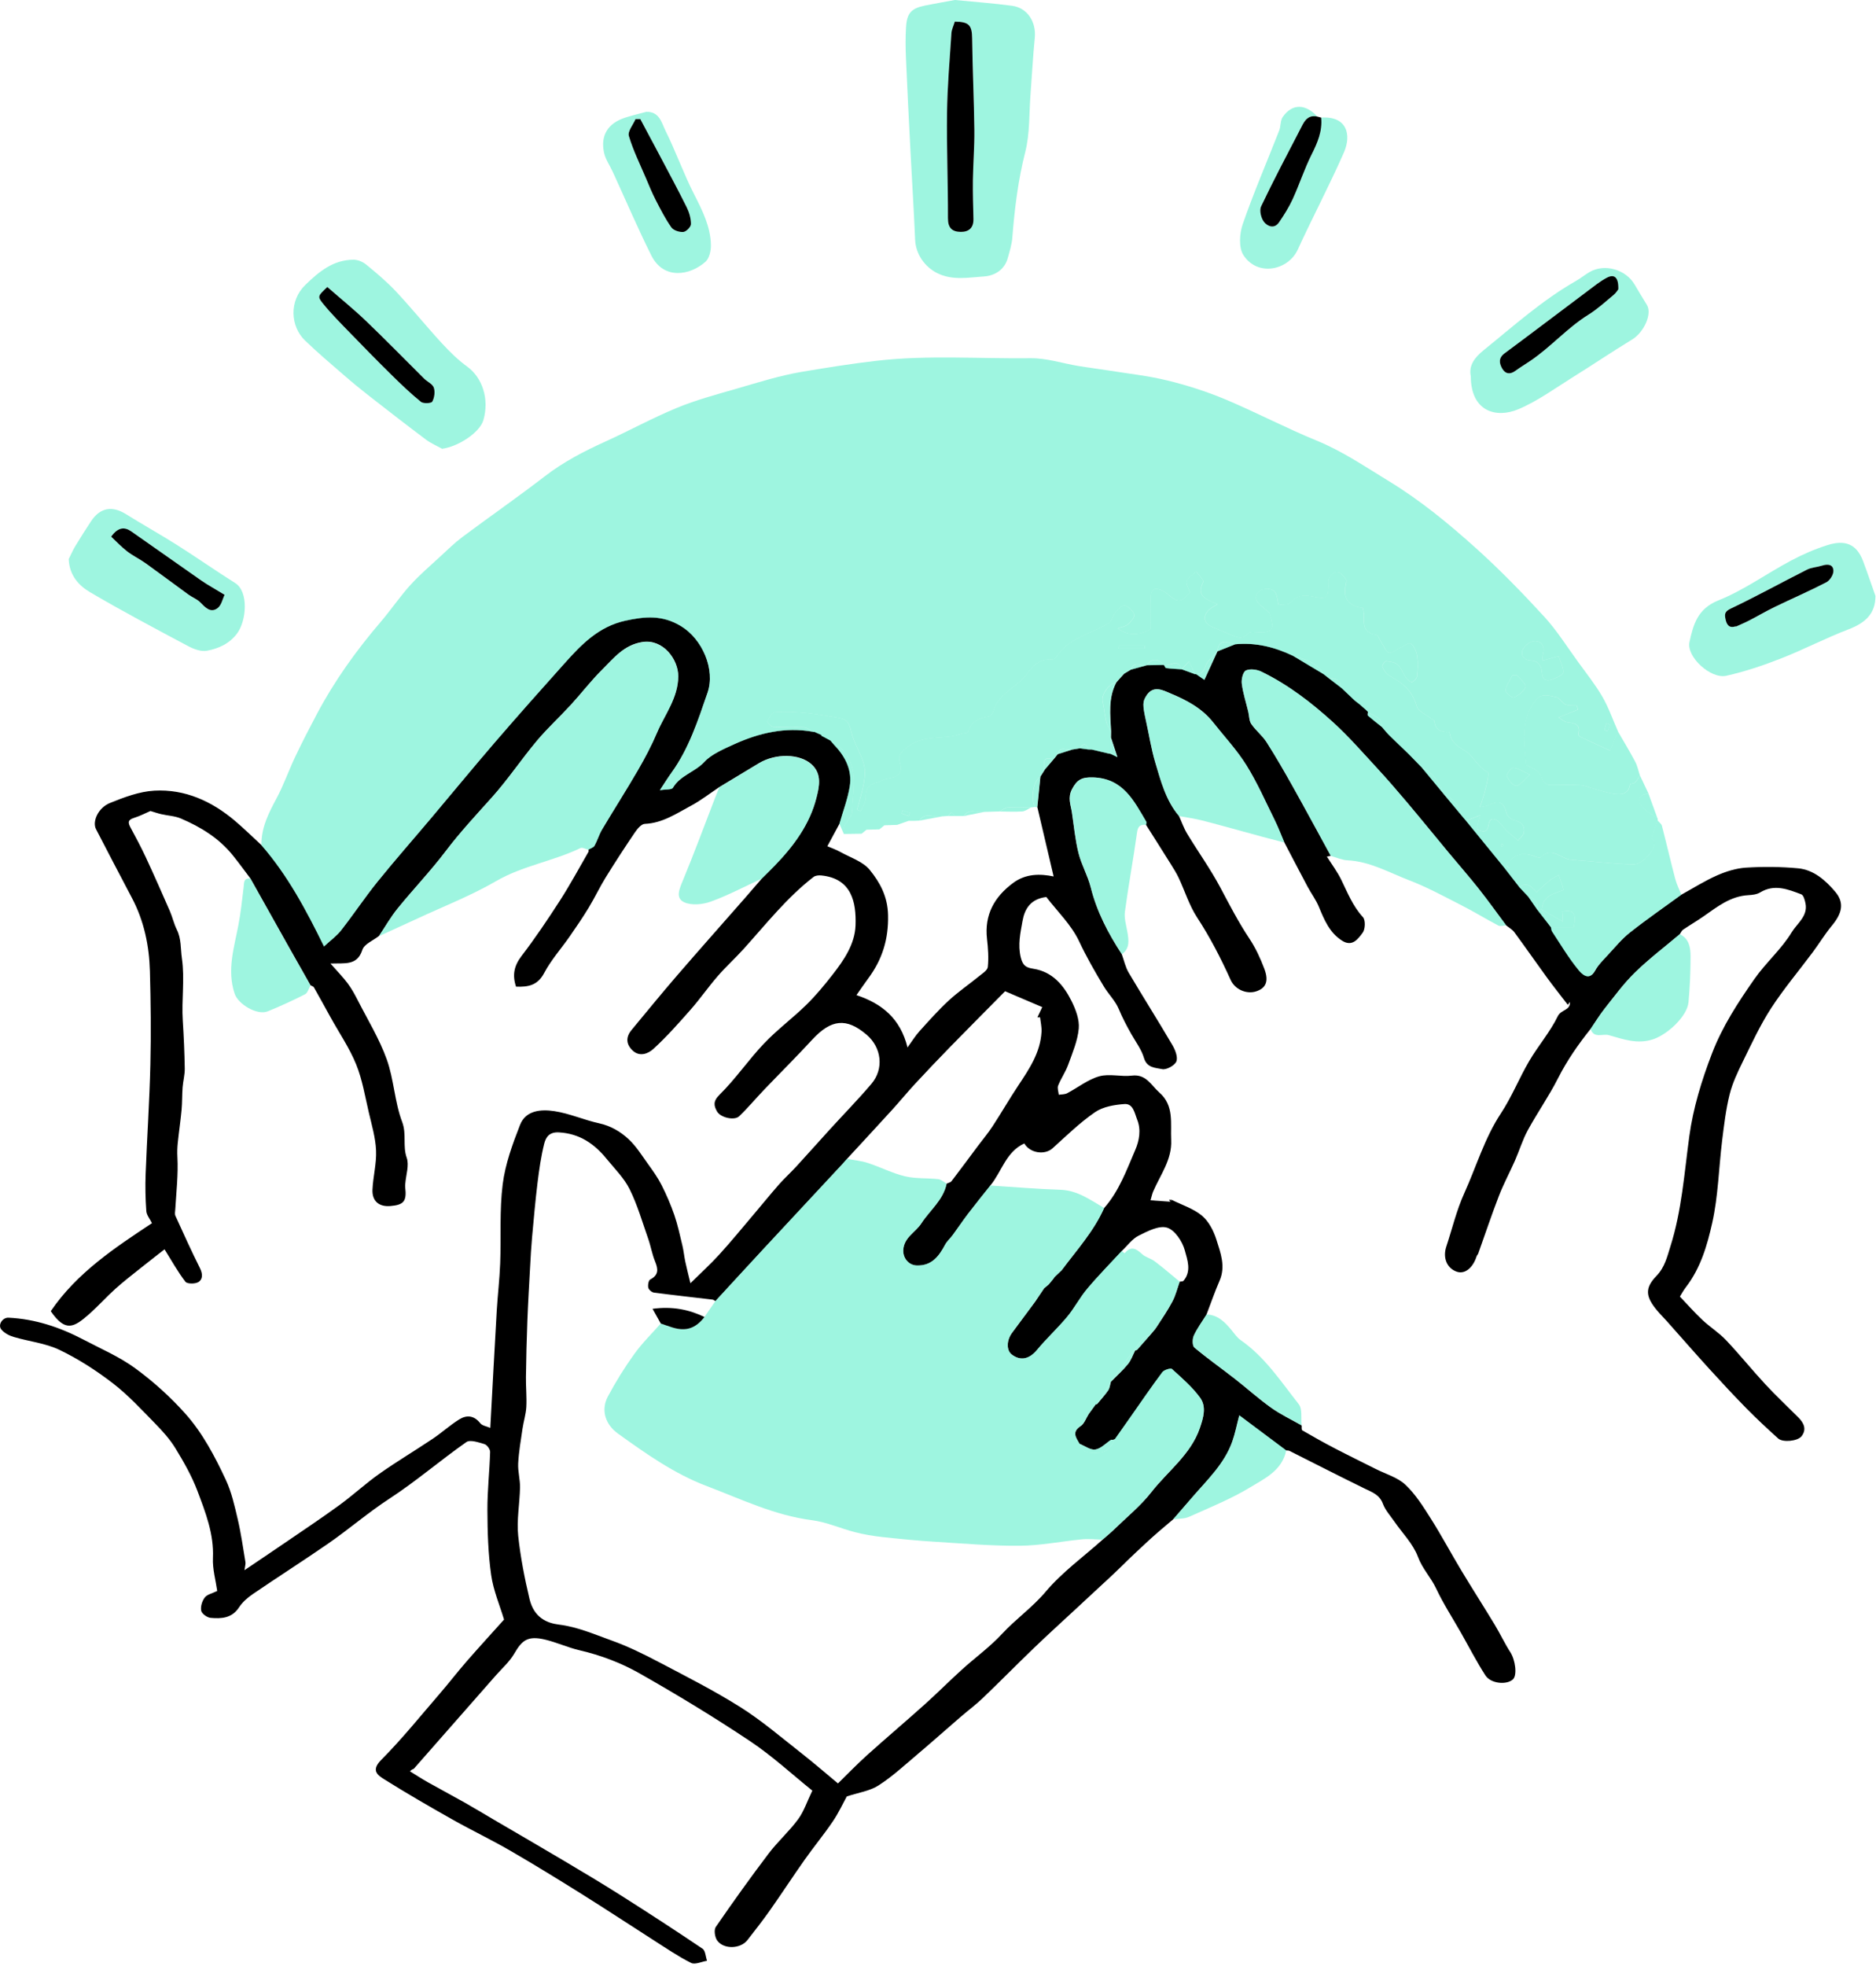<svg xmlns="http://www.w3.org/2000/svg" width="843" height="883" viewBox="0 0 843 883" fill="none"><g clip-path="url(#clip0_1306_21760)"><path d="M755.54 401.89C760.87 398.96 766.03 395.67 771.58 393.23C775.68 391.43 780.22 390.01 784.65 389.74C792.4 389.26 800.26 389.32 807.99 390.05C815.04 390.71 820.39 395.5 824.7 400.6C828.9 405.58 827.73 410.31 823.22 415.75C820.08 419.54 817.51 423.78 814.57 427.74C808.31 436.15 801.51 444.19 795.82 452.96C790.96 460.46 787.17 468.69 783.22 476.74C780.86 481.54 778.5 486.48 777.22 491.63C775.53 498.42 774.71 505.46 773.85 512.43C772.34 524.69 772.1 537.21 769.43 549.21C767.19 559.29 764.21 569.59 757.61 578.15C756.37 579.76 755.41 581.59 754.88 582.43C758.34 586.05 761.52 589.67 765.02 592.95C768.38 596.1 772.39 598.61 775.55 601.93C781.64 608.35 787.2 615.27 793.22 621.77C798.01 626.94 803.17 631.76 808.15 636.76C810.58 639.2 811.93 642.03 809.59 645.11C807.86 647.4 801.13 648.05 799.06 646.18C794.21 641.81 789.41 637.35 784.83 632.7C779.1 626.87 773.53 620.87 768.02 614.82C761.59 607.75 755.31 600.54 748.95 593.4C747.58 591.86 746.09 590.41 744.76 588.83C739.48 582.55 738.95 578.7 744.36 573.12C748.12 569.24 749.17 564.44 750.59 559.97C755.71 543.88 756.84 527.05 759.11 510.39C760.84 497.7 764.65 485.32 769.32 473.16C774.02 460.93 781.02 450.3 788.34 439.8C793.47 432.45 800.53 426.37 805.14 418.75C807.49 414.86 812.42 411.56 811.34 405.91C811.05 404.4 810.46 402.12 809.43 401.73C803.43 399.47 797.34 396.98 790.92 400.89C789.45 401.78 787.44 402.01 785.65 402.11C777.59 402.54 771.67 407.33 765.47 411.65C762.47 413.74 759.29 415.59 756.26 417.64C755.63 418.07 755.31 418.95 754.84 419.62C748.1 425.31 741.04 430.66 734.74 436.79C729.69 441.7 725.48 447.49 721.08 453.03C718.78 455.92 716.85 459.12 714.76 462.18C709.19 469.14 704.15 476.38 700.09 484.4C696.04 492.4 690.83 499.81 686.53 507.7C684.17 512.03 682.74 516.86 680.74 521.39C678.41 526.68 675.64 531.8 673.56 537.18C670.25 545.73 667.35 554.44 664.26 563.08C664.1 563.53 663.67 563.89 663.52 564.34C661.83 569.65 658.16 572.51 654.58 571.24C650.18 569.69 648.25 565.01 649.9 560.01C652.55 551.99 654.51 543.66 657.98 536.01C663.42 524.02 667.09 511.25 674.48 500.07C679.36 492.68 682.67 484.27 687.17 476.61C691.21 469.74 696.56 463.58 700.02 456.47C701.52 453.39 705.72 454 705.45 450.05C705.13 450.51 704.8 450.97 704.52 451.37C701.38 447.29 698.15 443.24 695.09 439.05C690.18 432.32 685.44 425.47 680.5 418.77C679.57 417.51 678.05 416.68 676.8 415.66C672.71 410.17 668.73 404.59 664.48 399.22C660.13 393.72 655.49 388.44 651 383.04C644.77 375.53 638.63 367.96 632.34 360.5C627.94 355.28 623.47 350.11 618.84 345.09C612.39 338.12 606.13 330.91 599.13 324.53C589.34 315.62 578.82 307.52 566.83 301.7C564.81 300.72 561.73 300.3 559.86 301.17C558.56 301.77 557.75 305.12 558 307.07C558.54 311.33 559.9 315.48 560.91 319.68C561.36 321.54 561.27 323.75 562.27 325.21C564.27 328.13 567.23 330.4 569.12 333.36C573.29 339.88 577.15 346.6 580.94 353.36C586.71 363.67 592.31 374.08 597.99 384.44C597.19 384.6 596.39 384.76 596.25 384.78C598.37 388.15 600.93 391.54 602.75 395.28C605.58 401.09 607.91 407.06 612.45 411.98C613.65 413.28 613.52 417.39 612.34 418.97C610.29 421.72 607.68 425.53 603.02 422.52C597.41 418.91 595.05 413.16 592.64 407.32C591.34 404.17 589.22 401.37 587.6 398.34C584.07 391.73 580.63 385.08 577.15 378.45C575.71 375.1 574.43 371.67 572.81 368.4C568.69 360.08 564.94 351.51 560.04 343.66C555.76 336.8 550.11 330.79 545.07 324.4C540.04 318.03 532.99 314.39 525.82 311.41C522.69 310.11 518.06 307.48 514.96 312.77C513.53 315.21 513.28 316.34 515 324.02C516.36 330.12 517.3 336.35 519.08 342.33C521.62 350.82 523.84 359.54 529.79 366.56C531 369.22 531.96 372.03 533.47 374.52C538.38 382.63 543.95 390.37 548.39 398.72C552.52 406.5 556.54 414.28 561.43 421.63C564.2 425.79 566.36 430.46 568.13 435.15C570.23 440.73 568.9 443.78 564.67 445.26C560.21 446.82 554.96 444.48 553.03 440.23C548.63 430.52 543.81 421.09 537.93 412.12C534.39 406.71 532.44 400.26 529.66 394.34C528.66 392.21 527.38 390.2 526.13 388.19C522.44 382.28 518.7 376.41 514.98 370.52C515.02 370.03 515.27 369.42 515.06 369.07C509.48 359.64 504.68 349.65 491.19 349.2C486.2 349.03 483.97 350.17 481.7 354.51C479.68 358.39 481.14 361.49 481.66 364.93C482.58 371.03 483.14 377.23 484.63 383.2C485.95 388.48 488.82 393.37 490.14 398.65C492.87 409.59 497.99 419.3 504.08 428.62C505.09 431.4 505.71 434.42 507.19 436.93C513.65 447.86 520.46 458.59 526.88 469.54C528.13 471.68 529.39 474.96 528.59 476.84C527.81 478.66 524.11 480.67 522.21 480.25C519.33 479.62 515.41 479.8 514.06 475.25C512.94 471.44 510.37 468.05 508.37 464.51C506.29 460.83 504.34 457.13 502.7 453.19C501.18 449.55 498.11 446.59 496.03 443.14C492.04 436.54 488.23 429.89 484.91 422.83C481.41 415.4 475.05 409.31 470.17 402.93C463.09 403.82 460.43 408.26 459.46 413.8C458.52 419.14 457.3 424.36 458.7 430.11C459.63 433.93 461.27 434.68 464.33 435.16C472.97 436.52 477.96 442.55 481.53 449.72C483.4 453.48 485.11 458.02 484.75 462.01C484.25 467.53 481.93 472.93 480.01 478.25C478.83 481.5 476.77 484.43 475.48 487.65C475.02 488.8 475.64 490.38 475.77 491.77C477.04 491.56 478.46 491.65 479.54 491.08C484.36 488.56 488.83 484.93 493.92 483.49C498.48 482.2 503.76 483.76 508.61 483.17C515.06 482.38 517.26 487.5 520.95 490.74C527.72 496.67 525.92 504.61 526.28 512.09C526.71 520.96 521.36 527.75 518.15 535.31C517.72 536.32 517.51 537.43 517 539.18C520.16 539.41 523 539.61 525.85 539.81C526.07 539.53 526.3 539.26 526.52 538.98C531.11 541.27 536.26 542.87 540.1 546.07C543.16 548.62 545.35 552.88 546.59 556.81C548.46 562.73 550.85 568.84 548.02 575.32C545.86 580.28 544.1 585.42 542.16 590.48C540.21 593.62 537.97 596.63 536.44 599.96C535.75 601.46 535.74 604.5 536.7 605.32C542.51 610.2 548.75 614.58 554.74 619.25C560.27 623.56 565.49 628.29 571.19 632.35C575.47 635.4 580.3 637.67 584.88 640.29C584.97 641.05 584.78 642.27 585.18 642.5C589.96 645.27 594.78 647.99 599.68 650.54C605.82 653.74 612.05 656.76 618.23 659.88C622.74 662.15 628.01 663.63 631.55 666.96C636.12 671.26 639.59 676.85 643 682.23C647.78 689.78 651.99 697.7 656.6 705.36C661.53 713.56 666.7 721.61 671.65 729.79C674.11 733.86 676.13 738.2 678.7 742.2C680.93 745.66 681.84 752.51 679.85 754.37C677.05 756.98 669.89 756.33 667.49 752.6C663.51 746.43 660.15 739.87 656.52 733.47C652.75 726.84 648.57 720.41 645.33 713.53C642.99 708.56 639.15 704.68 637.16 699.31C635.01 693.5 630.17 688.7 626.54 683.43C624.75 680.83 622.49 678.39 621.43 675.51C619.93 671.42 616.64 670.33 613.29 668.7C601.95 663.17 590.72 657.39 579.43 651.73C579.01 651.52 578.45 651.59 577.96 651.53C570.87 646.23 563.79 640.94 556.88 635.77C555.74 640.08 555.01 643.94 553.71 647.6C550.13 657.66 542.41 664.82 535.68 672.66C532.85 675.96 530 679.22 527.15 682.5C523.89 685.29 520.58 688.01 517.4 690.88C513.85 694.07 510.4 697.38 506.93 700.67C504.8 702.69 502.76 704.82 500.61 706.82C494.9 712.15 489.15 717.44 483.42 722.76C477.2 728.53 470.9 734.24 464.78 740.12C457.01 747.59 449.44 755.29 441.65 762.75C438.44 765.82 434.84 768.49 431.47 771.4C425.09 776.9 418.81 782.51 412.38 787.94C406.63 792.79 401.07 797.97 394.78 802.01C390.84 804.54 385.72 805.24 380.51 806.96C378.83 810.02 376.85 814.32 374.23 818.19C370.24 824.07 365.69 829.57 361.59 835.38C356.31 842.86 351.31 850.54 346.04 858.03C342.8 862.62 339.33 867.05 335.87 871.49C332.8 875.44 325.33 875.78 322.32 871.74C321.22 870.27 320.73 866.93 321.64 865.6C329.31 854.44 337.2 843.42 345.38 832.63C349.46 827.24 354.63 822.67 358.63 817.23C361.24 813.7 362.64 809.28 365.03 804.35C356.15 797.22 347.14 788.86 337.04 782.12C320.9 771.35 304.27 761.26 287.39 751.68C279.04 746.94 269.89 743.5 260.38 741.29C255.21 740.09 250.29 737.81 245.13 736.55C237 734.58 234.55 736.87 231.04 742.89C228.9 746.55 225.52 749.49 222.68 752.74C210.46 766.67 198.24 780.59 185.99 794.49C185.79 794.71 185.22 794.6 184.21 795.68C186.89 797.32 189.52 799.04 192.25 800.58C197.77 803.69 203.38 806.65 208.9 809.77C213.38 812.3 217.78 814.99 222.23 817.59C232.52 823.62 242.84 829.58 253.09 835.67C261.85 840.88 270.62 846.09 279.22 851.55C291.48 859.33 303.67 867.24 315.7 875.36C317 876.24 317.07 878.93 317.71 880.78C315.29 881.17 312.34 882.63 310.55 881.74C304.78 878.86 299.41 875.17 293.95 871.69C283.25 864.86 272.66 857.85 261.89 851.11C251.12 844.37 240.29 837.7 229.3 831.33C220.79 826.4 211.89 822.16 203.32 817.33C193.06 811.55 182.86 805.65 172.88 799.4C169.85 797.5 166.46 795.41 171.33 790.52C180.68 781.12 189.03 770.72 197.72 760.66C201.79 755.95 205.59 751 209.68 746.3C215.2 739.97 220.88 733.78 226.5 727.51C224.59 721.15 221.7 714.46 220.71 707.5C219.35 697.91 219.06 688.11 219.02 678.39C218.98 669.66 219.99 660.94 220.24 652.2C220.27 651.01 218.85 649.03 217.72 648.7C215.07 647.92 211.27 646.59 209.55 647.79C197.85 655.99 186.96 665.41 175.01 673.19C165.39 679.46 156.78 686.94 147.39 693.43C136.27 701.11 124.86 708.38 113.7 715.99C111.32 717.61 108.96 719.65 107.41 722.03C104.21 726.94 99.48 727.18 94.64 726.75C93.07 726.61 90.69 724.9 90.41 723.55C90.03 721.71 90.82 719.16 92.01 717.6C93.06 716.22 95.33 715.78 97.61 714.66C96.94 709.9 95.46 704.84 95.69 699.86C96.18 689.08 92.36 679.41 88.73 669.76C86.22 663.09 82.61 656.76 78.88 650.65C76.38 646.55 73.05 642.85 69.67 639.4C63.57 633.17 57.6 626.67 50.73 621.38C43.27 615.64 35.2 610.43 26.74 606.37C20.4 603.33 12.99 602.59 6.13 600.55C4.1 599.95 1.89 598.78 0.59 597.19C-1.07 595.15 1.12 591.78 3.82 591.91C15.84 592.49 26.97 596.22 37.53 601.77C45.37 605.89 53.67 609.44 60.76 614.63C68.93 620.61 76.63 627.55 83.36 635.11C91.06 643.76 96.53 654.19 101.44 664.67C104.05 670.24 105.42 676.45 106.84 682.49C108.32 688.82 109.22 695.28 110.29 701.7C110.43 702.56 110.09 703.5 109.86 705.33C116.25 701.01 122.2 697.03 128.1 692.99C136.26 687.41 144.49 681.94 152.48 676.12C158.66 671.62 164.3 666.37 170.54 661.97C178.34 656.47 186.56 651.59 194.49 646.27C198.56 643.54 202.21 640.18 206.36 637.6C209.69 635.52 213.03 635.78 215.8 639.31C216.67 640.42 218.64 640.68 220.32 641.41C221.29 623.71 222.19 606.36 223.2 589.01C223.62 581.85 224.49 574.72 224.76 567.55C225.21 555.69 224.41 543.7 225.89 531.98C227.04 522.89 230.31 513.91 233.69 505.3C236.3 498.64 243.26 498.25 249.11 499.13C255.93 500.16 262.44 503.11 269.23 504.59C274.46 505.73 278.82 508.32 282.49 511.74C285.89 514.91 288.44 519.04 291.19 522.87C293.38 525.91 295.59 528.99 297.28 532.32C299.48 536.67 301.43 541.18 303.02 545.79C304.55 550.26 305.55 554.92 306.65 559.53C307.22 561.91 307.44 564.38 307.95 566.78C308.54 569.57 309.27 572.34 310.25 576.43C314.77 571.97 319.18 567.96 323.19 563.57C328.36 557.91 333.22 551.95 338.19 546.1C342.14 541.45 345.97 536.7 349.99 532.12C352.48 529.28 355.31 526.74 357.86 523.96C362.99 518.38 368.01 512.7 373.12 507.1C379.27 500.36 385.67 493.83 391.57 486.88C397.31 480.12 396.17 470.57 389.45 464.82C380.36 457.04 373.45 457.81 364.92 467.08C357.86 474.75 350.44 482.1 343.23 489.64C339.5 493.54 336.04 497.72 332.14 501.44C330.02 503.46 323.76 502.07 322.19 499.24C320.8 496.74 320.31 494.71 323.36 491.72C330.56 484.64 336.32 476.11 343.29 468.77C349.2 462.55 356.19 457.38 362.34 451.36C366.62 447.17 370.48 442.5 374.17 437.76C379.29 431.2 384.16 424.07 384.45 415.61C384.79 405.43 382.79 394.6 369.04 393.25C367.9 393.14 366.42 393.27 365.58 393.92C353.55 403.22 344.21 415.15 334.1 426.33C330.34 430.49 326.17 434.27 322.5 438.49C318.28 443.35 314.6 448.68 310.35 453.51C304.99 459.61 299.56 465.72 293.59 471.19C291.38 473.21 287.53 474.93 284.31 471.92C281.3 469.11 281.14 465.88 283.79 462.68C290.51 454.57 297.17 446.41 304.05 438.43C314.13 426.75 324.39 415.22 334.56 403.62C337.18 400.63 339.77 397.6 342.38 394.59C344.31 392.67 346.27 390.77 348.16 388.81C356.63 380.05 363.86 370.34 366.87 358.41C368.1 353.54 369.58 347.68 364.6 343.25C359.29 338.53 348.63 338.28 341 342.84C335.08 346.38 329.18 349.97 323.27 353.54C319.04 356.36 315.01 359.52 310.55 361.91C303.98 365.43 297.7 369.76 289.73 370.09C288.18 370.15 286.38 372.33 285.29 373.94C280.77 380.6 276.37 387.35 272.14 394.2C269.44 398.57 267.25 403.26 264.58 407.66C261.88 412.11 258.94 416.41 255.97 420.69C252.16 426.17 247.61 431.24 244.52 437.09C241.52 442.78 237.18 443.39 231.89 443.21C230.13 437.99 231.01 433.8 234.36 429.43C240.48 421.43 246.13 413.04 251.59 404.57C256.18 397.44 260.21 389.96 264.46 382.61C264.6 382.37 264.46 381.96 264.44 381.63C265.37 381.06 266.68 380.71 267.15 379.88C268.45 377.55 269.18 374.9 270.54 372.61C275.85 363.68 281.46 354.93 286.67 345.94C289.82 340.52 292.77 334.94 295.22 329.18C298.76 320.87 304.73 313.5 304.78 303.79C304.82 296.16 297.96 286.96 288.69 288.38C280.37 289.65 275.69 295.73 270.42 300.97C265.48 305.88 261.23 311.47 256.51 316.61C251.49 322.08 245.98 327.12 241.22 332.79C234.26 341.1 228.2 350.2 220.97 358.25C213.9 366.13 206.72 373.83 200.3 382.3C193.55 391.22 185.76 399.35 178.7 408.04C175.56 411.9 173.08 416.29 170.29 420.44C167.71 422.48 163.68 424.06 162.84 426.66C160.5 433.9 154.98 432.56 148.49 432.82C151.49 436.23 154.03 438.79 156.17 441.64C157.94 443.99 159.38 446.62 160.73 449.26C165.22 458.07 170.47 466.63 173.79 475.87C177.03 484.9 177.32 495.01 180.71 503.96C182.79 509.44 180.88 514.74 182.76 520.05C183.95 523.42 182.43 527.75 182.13 531.64C182.09 532.21 182.02 532.8 182.09 533.37C182.82 539.56 181.46 541.27 175.39 541.76C170.32 542.17 167.16 539.57 167.38 534.39C167.64 528.51 169.25 522.62 168.99 516.8C168.74 511.04 167.04 505.32 165.71 499.64C164.02 492.4 162.81 484.91 160.03 478.09C157.02 470.72 152.43 464 148.54 456.98C146.05 452.49 143.6 447.98 141.06 443.52C140.81 443.07 140.06 442.91 139.55 442.61C136.26 436.79 132.95 430.98 129.67 425.16C123.95 414.98 118.25 404.8 112.54 394.62C109.92 391.16 107.37 387.64 104.65 384.26C98.44 376.53 90.24 371.5 81.3 367.68C78.57 366.51 75.4 366.4 72.45 365.72C70.92 365.37 69.43 364.84 67.59 364.3C65.53 365.19 62.91 366.57 60.13 367.43C57.32 368.3 57.53 369.63 58.66 371.74C61.04 376.15 63.42 380.58 65.53 385.12C69.24 393.1 72.79 401.14 76.31 409.21C77.5 411.94 78.13 414.94 79.46 417.6C81.53 421.74 81.1 426.12 81.73 430.44C83.09 439.86 81.52 449.16 82.13 458.49C82.59 465.65 82.91 472.82 83.02 479.99C83.06 482.81 82.27 485.63 82.05 488.46C81.8 491.83 81.9 495.23 81.59 498.6C81.13 503.55 80.39 508.48 79.88 513.43C79.67 515.51 79.6 517.63 79.72 519.72C80.14 527.6 79.22 535.41 78.76 543.25C78.7 544.22 78.45 545.33 78.82 546.14C82.41 554.03 85.99 561.93 89.86 569.68C91.11 572.19 91.19 574.63 89.16 575.9C87.72 576.8 84.12 576.79 83.33 575.77C79.93 571.36 77.21 566.43 73.94 561.2C71.18 563.36 67.52 566.17 63.92 569.05C59.88 572.28 55.76 575.43 51.91 578.88C47.83 582.54 44.16 586.67 40.06 590.29C33.26 596.29 29.43 598.58 22.81 588.98C34.59 571.69 51.63 560.48 68.29 549.45C67.36 547.55 65.88 545.83 65.75 544.02C65.35 538.47 65.23 532.87 65.45 527.31C66.07 510.93 67.18 494.57 67.57 478.19C67.9 464.21 67.75 450.2 67.36 436.22C67.04 424.78 64.73 413.7 59.33 403.44C53.91 393.13 48.49 382.82 43.15 372.47C41.38 369.04 44.09 362.84 49.44 360.69C55.81 358.12 62.62 355.54 69.35 355.17C83.09 354.41 95.14 359.88 105.58 368.72C109.69 372.2 113.53 375.99 117.5 379.64C129.25 393.12 137.59 408.76 145.61 425.12C148.53 422.41 151.31 420.42 153.33 417.83C158.92 410.68 163.96 403.09 169.65 396.04C177.49 386.33 185.75 376.97 193.79 367.42C203.4 356.02 212.86 344.49 222.59 333.2C232.85 321.3 243.29 309.55 253.78 297.85C261.34 289.41 269.03 281.44 281 278.8C289.84 276.85 297.56 276.15 305.93 281.18C315.62 286.99 321.54 300.72 317.93 311.19C313.6 323.74 309.6 336.21 301.74 347.09C300.13 349.32 298.68 351.67 296.52 354.93C299.19 354.5 301.83 354.79 302.38 353.86C305.69 348.22 312.34 346.81 316.65 342.1C319.63 338.84 325.29 336.39 330.01 334.25C341.16 329.21 352.88 326.46 365.28 328.67L365.58 328.84L365.89 328.69C366.97 329.17 368.05 329.66 369.13 330.14C369.11 330.5 369.28 330.7 369.64 330.73C370.83 331.37 372.02 332 373.21 332.64L373.19 332.62C373.79 333.34 374.36 334.08 375.01 334.76C379.95 339.95 383.03 346.07 381.86 353.27C380.94 358.94 378.83 364.41 377.25 369.98C375.41 373.39 373.57 376.8 371.78 380.13C373.56 380.9 375.64 381.61 377.53 382.66C382.12 385.22 387.79 386.99 390.88 390.82C395.4 396.41 398.86 402.63 399.06 411C399.32 422 396.41 431.09 390.1 439.58C388.39 441.88 386.79 444.27 384.86 447.01C396.41 450.86 404.58 457.54 407.8 470.51C409.86 467.69 411.31 465.29 413.15 463.25C417.41 458.54 421.64 453.77 426.3 449.46C430.52 445.56 435.32 442.29 439.79 438.64C441.34 437.37 443.72 435.93 443.88 434.37C444.31 430.24 444 425.97 443.53 421.81C442.28 410.92 446.83 402.85 455.3 396.59C460.96 392.4 467.38 392.45 473.46 393.7C471 383.24 468.57 372.89 466.14 362.54C466.6 357.98 467.06 353.43 467.52 348.87C468.18 347.83 468.84 346.78 469.5 345.73L469.41 345.79C470.75 344.22 472.1 342.64 473.44 341.07L473.68 340.8C474.24 340.1 474.8 339.4 475.36 338.71L475.32 338.76C477.48 338.07 479.64 337.38 481.8 336.7C482.97 336.51 484.14 336.32 485.31 336.13C486.58 336.3 487.86 336.47 489.13 336.64C489.61 336.64 490.09 336.66 490.57 336.67C493.09 337.27 495.6 337.86 498.12 338.46L499.13 338.64C500 339.06 500.87 339.47 502.14 340.08C501.09 336.89 500.16 334.1 499.24 331.3C499.26 330.4 499.27 329.49 499.29 328.59C498.94 321.13 497.9 313.61 501.62 306.58C502.15 305.97 502.69 305.36 503.22 304.75C503.88 304.03 504.53 303.31 505.19 302.59L505.18 302.61C506.23 301.98 507.28 301.35 508.33 300.72L508.29 300.76C510.64 300.11 513 299.47 515.35 298.82L515.21 298.6L515.38 298.8C517.94 298.75 520.5 298.71 523.06 298.66L523.02 298.63C523.36 299.14 523.66 300.04 524.05 300.09C526.37 300.38 528.72 300.48 531.05 300.64C533.08 301.38 535.11 302.12 537.14 302.87L537.44 302.77C538.82 303.72 540.2 304.67 541.21 305.37C543.25 300.93 545.17 296.76 547.09 292.58C549.75 291.52 552.4 290.46 555.06 289.4C564.24 288.51 572.82 290.64 581.04 294.58L594.81 302.83L594.75 302.78L597.03 304.58C598.99 306.09 600.95 307.59 602.91 309.09C604.86 310.95 606.82 312.81 608.77 314.66C609.52 315.24 610.27 315.83 611.02 316.41C611.9 317.17 612.77 317.93 613.65 318.7C614.05 319.09 614.46 319.48 614.86 319.87L614.71 319.76C614.71 320.35 614.45 321.23 614.74 321.48C616.77 323.25 618.91 324.89 621.01 326.57C622.09 327.8 623.1 329.09 624.26 330.24C627.11 333.06 630.04 335.82 632.93 338.61C634.92 340.65 636.91 342.69 638.9 344.73L638.85 344.68C642.18 348.71 645.51 352.74 648.84 356.76L648.8 356.73C651.53 360 654.26 363.28 656.99 366.55C657.59 367.25 658.18 367.96 658.78 368.66C664.49 375.67 670.21 382.67 675.92 389.68C678.24 392.67 680.57 395.67 682.89 398.66C684.16 400.01 685.43 401.36 686.71 402.71C688.09 404.7 689.47 406.69 690.84 408.67H690.86C692.9 411.3 694.93 413.92 696.97 416.54C697.13 417.18 697.14 417.92 697.48 418.44C701.32 424.26 704.9 430.29 709.3 435.66C710.38 436.98 713.94 441.23 716.82 435.95C718.21 433.4 720.41 431.25 722.42 429.09C725.66 425.59 728.73 421.81 732.45 418.87C739.96 412.94 747.86 407.49 755.6 401.85L755.54 401.89ZM471.38 576.85L471.19 576.67L471.34 576.88C471.95 576.14 472.56 575.39 473.18 574.65C473.43 574.3 473.68 573.95 473.92 573.61C474.97 572.61 476.02 571.62 477.07 570.62C483.81 561.56 491.5 553.15 496.15 542.66C502.89 535.06 506.24 525.58 510.16 516.5C511.93 512.38 512.83 507.5 511.01 502.96C509.86 500.08 509.24 495.65 505.27 495.94C500.75 496.27 495.64 497.13 492.05 499.6C485.21 504.31 479.18 510.22 472.97 515.82C469.52 518.93 462.88 518.08 460.28 513.64C452.01 517.41 450.14 526.36 444.98 532.57C441.66 536.77 438.28 540.92 435.03 545.18C432.63 548.33 430.43 551.64 428.08 554.83C427 556.3 425.53 557.54 424.69 559.12C421.91 564.35 418.65 568.69 411.9 568.45C408.3 568.32 405.67 565.11 405.9 561.42C406.26 555.78 411.43 553.56 414.04 549.52C417.86 543.61 423.87 539.12 425.37 531.71C426.12 531.34 427.13 531.17 427.58 530.58C431.58 525.36 435.48 520.06 439.42 514.78C441.63 511.83 444.02 509 446.03 505.92C449.97 499.9 453.56 493.66 457.54 487.67C462.49 480.22 467.51 472.82 468.02 463.5C468.14 461.35 467.61 459.17 467.38 457C466.97 457 466.57 457 466.16 457C466.71 455.84 467.26 454.68 468.35 452.4C462.84 450.05 457.45 447.75 451.65 445.27C443.23 453.79 435.12 461.92 427.1 470.14C421.75 475.62 416.46 481.18 411.25 486.8C407.66 490.68 404.31 494.79 400.74 498.7C394.06 506.04 387.3 513.3 380.58 520.6C379.96 521.31 379.35 522.03 378.7 522.73C367.03 535.27 355.34 547.8 343.69 560.36C336.25 568.37 328.87 576.43 321.46 584.47C321.05 584.23 320.65 583.84 320.22 583.79C311.43 582.74 302.62 581.79 293.84 580.63C292.87 580.5 291.51 579.33 291.31 578.42C291.06 577.27 291.42 575.14 292.19 574.74C296.11 572.7 295.77 570.06 294.35 566.59C293 563.3 292.43 559.7 291.24 556.34C288.62 548.89 286.42 541.21 282.93 534.18C280.45 529.18 276.23 525.03 272.64 520.62C267.11 513.82 260.5 509.22 251.22 508.67C246.73 508.4 245.25 510.92 244.52 513.85C243.11 519.55 242.27 525.42 241.55 531.27C240.55 539.45 239.83 547.66 239.08 555.87C238.69 560.15 238.46 564.44 238.23 568.73C237.78 576.96 237.28 585.19 236.97 593.43C236.65 601.8 236.45 610.18 236.34 618.56C236.28 623.04 236.75 627.54 236.51 632C236.33 635.27 235.28 638.48 234.8 641.75C234.04 646.94 233.13 652.13 232.85 657.35C232.66 660.92 233.74 664.55 233.68 668.15C233.54 675.44 232.1 682.83 232.87 690C233.89 699.45 235.71 708.84 237.93 718.2C239.97 726.83 245.96 729.12 251.18 729.77C259.63 730.82 267.03 734.13 274.69 736.86C282.08 739.5 289.21 743 296.17 746.66C308.51 753.14 320.99 759.47 332.76 766.89C342.29 772.9 350.93 780.33 359.83 787.3C365.79 791.97 371.51 796.94 376.55 801.12C381.1 796.68 385.18 792.41 389.57 788.47C398.13 780.77 406.93 773.34 415.5 765.65C421.21 760.53 426.62 755.08 432.31 749.93C438.25 744.55 444.84 739.81 450.25 733.96C456.44 727.26 463.91 722.09 469.88 715C477.25 706.26 486.8 699.37 495.41 691.67C497.21 690.08 499.08 688.57 500.8 686.89C506.4 681.43 512.59 676.42 517.37 670.3C524.77 660.81 535.06 653.48 539.19 641.45C540.78 636.8 542.21 631.87 539.29 627.86C535.78 623.04 531.11 619.02 526.65 614.98C526.06 614.44 523.09 615.36 522.3 616.41C517.38 622.96 512.77 629.74 508.06 636.45C505.72 639.78 503.38 643.1 501.03 646.43C500.72 646.56 500.4 646.69 500.09 646.82C499.78 646.7 499.46 646.71 499.16 646.84C496.85 648.36 494.67 650.76 492.19 651.12C490.01 651.44 487.49 649.5 485.11 648.55C483.56 645.82 481.47 643.3 485.59 640.61C487.28 639.51 488.06 637.02 489.25 635.16C490.32 633.69 491.39 632.22 492.46 630.75L492.81 630.82L493.1 630.6C494.75 628.59 496.55 626.67 498 624.53C498.72 623.47 498.82 621.98 499.2 620.68L499.16 620.72C501.74 618.1 504.52 615.63 506.84 612.79C508.28 611.03 509.05 608.72 510.12 606.65C510.45 606.6 510.75 606.48 511.03 606.29C513 604.05 514.97 601.81 516.95 599.57C517.85 598.47 518.87 597.44 519.64 596.25C522.12 592.42 524.73 588.65 526.85 584.63C528.31 581.86 529.06 578.72 530.12 575.74C530.7 575.61 531.52 575.68 531.83 575.31C535.55 570.95 533.51 565.76 532.38 561.58C531.3 557.61 527.88 552.49 524.42 551.46C520.8 550.38 515.65 553.05 511.66 555.06C508.72 556.54 506.57 559.6 504.07 561.96C498.88 567.58 493.49 573.04 488.57 578.89C485.24 582.84 482.83 587.57 479.52 591.54C475.23 596.69 470.25 601.25 465.97 606.41C462.61 610.47 458.62 611.49 454.64 608.44C452.21 606.59 452.27 602.11 454.77 598.73C458.23 594.05 461.71 589.38 465.17 584.71C466.52 582.7 467.87 580.68 469.22 578.67L469.19 578.71C469.93 578.09 470.67 577.48 471.41 576.86L471.38 576.85Z" fill="black"></path><path d="M675.87 389.72C670.16 382.71 664.44 375.71 658.73 368.7C660.5 368.02 662.27 367.34 665.1 366.26C664.44 368.93 664.02 370.62 663.59 372.34C666.44 374.02 668.42 374.11 668.97 370.28C669.35 367.68 671.06 367.29 672.89 368.7C674.45 369.9 675.54 371.69 676.98 373.08C678.61 374.66 680.4 376.07 682.12 377.56C683.04 376.41 684.55 375.37 684.77 374.1C685.3 371.07 683.91 369.19 680.59 368.51C679.22 368.23 677.4 366.74 677.06 365.47C675.7 360.29 673.8 359.31 668.8 361.72C667.82 362.19 666.63 362.24 665.01 362.61C666.03 359.37 666.94 357.06 667.47 354.67C668.06 352.01 669.32 347.3 668.53 346.9C664.03 344.57 661.96 339.46 658.57 337.39C654.75 335.05 651.92 333.4 651.37 328.79C646.4 329.17 644.54 326.5 644.62 323.75C641.21 321.11 637.25 319.63 636.62 317.27C634.77 310.23 630.05 306.6 624.21 303.47C622.84 302.73 621.81 300.99 621.14 299.49C620.91 298.96 622.3 296.94 622.82 296.99C624.64 297.17 626.85 297.47 628.08 298.62C629.71 300.13 630.46 302.57 631.82 304.44C632.47 305.33 633.84 306.54 634.53 306.35C635.49 306.08 636.68 304.69 636.78 303.67C637.09 300.7 637.26 297.63 636.8 294.71C636.48 292.67 635.49 290.09 633.95 289.13C632.98 288.53 630.42 290.45 628.59 291.28C627.04 291.98 625.09 293.7 624.08 293.25C622.66 292.62 621.95 290.39 620.92 288.86C620.05 287.55 619.29 285.25 618.26 285.11C612.84 284.4 612.75 280.77 612.91 276.71C612.96 275.47 612.61 274.21 612.46 273.07C606.093 272.317 603.503 268.957 604.69 262.99C604.88 262.03 605.23 260.69 604.77 260.09C603.76 258.77 602.38 257.14 600.96 256.93C599.86 256.77 598.13 258.33 597.32 259.55C596.69 260.51 597.01 262.12 596.97 263.45C596.82 268.53 595.96 269.18 590.93 268.15C586.95 267.34 583.18 266.84 580.01 270.64C579.1 271.73 576.5 271.42 574.51 271.78C573.73 267.92 574 264.25 568.89 264.53C565.36 264.72 563.87 267.55 564.51 269.25C565.41 271.66 568.31 273.31 570.36 275.29C573.14 283.26 571.98 284.61 563.29 283.94C562.4 283.87 561.1 284.1 560.61 284.7C558.12 287.75 555.5 286.03 552.95 285.07C550.34 284.1 547.84 282.85 545.24 281.86C540.82 280.17 540.08 276.68 543.64 273.63C544.55 272.85 545.68 272.33 547.13 271.43C542.5 269.3 537.23 268.16 540.68 261.44C541.1 260.62 538.69 258.35 537.6 256.75C536.08 258.13 533.95 259.27 533.26 260.98C532.75 262.26 534.1 264.29 534.65 266.04C530.86 270.71 529.47 270.88 525.11 267.23C524.35 266.6 523.56 265.95 522.69 265.51C518.82 263.56 517.15 264.5 517.08 268.77C517 273.28 517.06 277.79 517.06 282.6C512.02 285.55 506.51 285.64 502.28 282.3C503.97 281.66 505.76 281.44 506.88 280.46C508.2 279.3 510.04 277.14 509.7 276.03C509.16 274.32 507.14 272.42 505.39 271.97C504.31 271.69 502.37 273.77 501.2 275.13C499.99 276.54 499.64 279 498.23 279.89C490.18 284.9 479.94 286.5 474.39 295.42C474.09 295.9 473.21 296.3 472.63 296.26C467.85 295.95 464.65 298.17 462.03 302.02C457.54 308.6 448.56 311.23 446.24 319.84C446.02 320.67 444.96 321.74 444.16 321.87C439.83 322.59 436.4 324.18 435.03 328.84C434.87 329.38 432.91 329.28 431.86 329.67C424.25 332.51 415.5 329.8 408.21 335.24C405.38 337.35 403.34 339.09 404.31 342.18C406.1 347.84 403.16 349.11 398.64 349.77C397.05 350 395.6 351.16 394.01 351.51C390.27 352.34 388.99 354.48 389.05 358.3C389.08 360.31 387.58 362.35 386.78 364.38C386.23 364.18 385.68 363.99 385.14 363.79C386.22 359.61 387.57 355.48 388.27 351.25C388.73 348.5 388.86 345.4 388.05 342.79C386.53 337.9 383.59 333.41 382.45 328.47C381.61 324.84 380.74 323.11 376.79 322.44C367.25 320.83 357.73 319.2 348.04 319.96C346.81 320.06 345.58 322.5 344.82 324.09C344.66 324.43 346.49 326.44 347.48 326.5C352.12 326.77 356.8 326.48 361.45 326.73C362.75 326.8 363.99 328.03 365.26 328.73C352.86 326.52 341.14 329.27 329.99 334.31C325.27 336.44 319.62 338.9 316.63 342.16C312.32 346.87 305.67 348.28 302.36 353.92C301.81 354.85 299.17 354.56 296.5 354.99C298.66 351.73 300.1 349.38 301.72 347.15C309.57 336.27 313.57 323.81 317.91 311.25C321.53 300.77 315.6 287.05 305.91 281.24C297.54 276.22 289.82 276.92 280.98 278.86C269.01 281.5 261.32 289.47 253.76 297.91C243.27 309.61 232.83 321.36 222.57 333.26C212.84 344.55 203.38 356.08 193.77 367.48C185.73 377.02 177.46 386.39 169.63 396.1C163.93 403.16 158.9 410.75 153.31 417.89C151.29 420.48 148.51 422.47 145.59 425.18C137.57 408.82 129.23 393.18 117.48 379.7C117.33 371.89 120.68 365.29 124.27 358.61C127.5 352.59 129.75 346.06 132.69 339.88C135.76 333.42 139.05 327.05 142.4 320.73C150.32 305.79 160.11 292.15 171.1 279.32C175.67 273.98 179.62 268.09 184.32 262.89C188.53 258.23 193.35 254.13 197.98 249.85C201.18 246.89 204.31 243.81 207.79 241.21C220.1 232.03 232.72 223.27 244.88 213.9C253.23 207.47 262.37 202.73 271.88 198.42C282.7 193.51 293.16 187.76 304.13 183.23C312.75 179.67 321.85 177.23 330.84 174.64C340.57 171.83 350.29 168.72 360.24 167.04C371.34 165.17 382.49 163.38 393.73 162.08C416.95 159.4 440.05 161.2 463.19 160.92C470.28 160.83 477.39 163.21 484.51 164.39C489.04 165.14 493.6 165.69 498.14 166.42C506.97 167.84 515.91 168.79 524.57 170.91C533.39 173.07 542.16 175.86 550.54 179.37C564.42 185.19 577.78 192.25 591.7 197.94C603.28 202.68 613.4 209.62 623.97 216.05C638.25 224.74 651.04 235.27 663.34 246.34C674.05 255.98 684.14 266.36 693.89 276.98C699.6 283.2 704.15 290.5 709.15 297.37C712.88 302.51 716.87 307.51 720.05 312.98C722.88 317.87 724.75 323.32 727.05 328.52C726.02 331.02 724.99 333.53 723.5 337.14C719.12 335.14 714.5 333.05 709.92 330.89C709.57 330.73 709.19 330 709.27 329.66C710.41 325.07 707.34 324.88 704.17 324.45C703.08 324.3 702.1 323.31 700.35 322.28C703.88 320.86 706.49 319.82 709.09 318.77C708.92 318.16 708.76 317.55 708.59 316.95C706.85 316.81 704.95 317.08 703.43 316.42C701.89 315.76 700.88 313.46 699.39 313.17C696.18 312.56 692.61 311.1 689.88 314.74C683.07 323.82 685.02 334.07 685.88 343.64C688.67 345.04 691.97 346.5 692.63 348.74C693.57 351.92 694.88 352.72 697.75 352.65C701.9 352.55 706.07 352.46 710.21 352.7C712.11 352.81 713.97 353.7 715.85 354.2C718.91 355.02 721.94 356.09 725.05 356.55C728.4 357.05 731.8 357 732.5 352.33C732.55 351.98 734.14 352.05 734.66 351.55C735.58 350.67 736.22 349.5 736.98 348.45C738.27 351.18 739.56 353.9 740.85 356.63C737.02 356.53 735.71 359.09 737.43 361.69C739.09 364.2 742.31 365.68 744.85 367.61C744.92 367.91 744.93 368.22 744.9 368.53C743.99 371.04 743.08 373.56 742.06 376.37C742.28 376.68 743.62 377.67 743.57 378.59C743.35 382.36 737.9 388.42 733.84 388.31C724.51 388.04 715.22 386.85 705.9 386.17C701.42 385.84 697.36 380 692.35 385.13C691.92 385.57 690.16 384.91 689.12 384.5C684.1 382.573 680.05 383.94 676.97 388.6L676.93 388.64C676.59 389 676.25 389.36 675.92 389.71L675.87 389.72ZM692.99 296.79C693.2 295.14 693.21 294.34 693.42 293.6C694.36 290.22 692.52 287.96 689.68 287.99C687.79 288.01 685.01 290.02 684.26 291.82C683.22 294.31 684.64 296.51 688.03 296.71C691.14 296.89 692.74 298.91 692.87 302C693 305.16 694.69 306.26 697.48 305.2C699.37 304.48 702.42 303.22 702.48 302.06C702.62 299.62 701.14 297.08 700.39 294.78C697.37 295.6 695.46 296.12 692.99 296.79ZM681.64 303.25C680.96 303.28 680.29 303.31 679.61 303.34C678.49 305.59 676.89 307.77 676.5 310.14C676.35 311.03 679.61 313.61 680.3 313.29C682.41 312.28 684.96 310.5 685.51 308.5C685.87 307.21 683.04 305.03 681.64 303.25ZM687.5 347.99C684.07 346.46 682.08 345.02 680.02 344.89C679.07 344.83 676.84 347.81 677.16 348.61C677.91 350.44 679.83 352.93 681.35 352.98C682.92 353.03 684.57 350.52 687.5 347.99ZM720.93 327.95L722.46 328.47L723.54 325.5C722.97 325.31 722.41 325.12 721.84 324.93C721.53 325.94 721.23 326.94 720.92 327.95H720.93ZM675.54 379.9C675.43 379.62 675.39 379.18 675.19 379.1C674.99 379.01 674.64 379.28 674.36 379.38C674.47 379.66 674.51 380.09 674.71 380.18C674.9 380.27 675.25 380.01 675.54 379.89V379.9Z" fill="#5EEFCC" fill-opacity="0.6"></path><path d="M170.27 420.51C173.05 416.36 175.54 411.97 178.68 408.11C185.75 399.42 193.53 391.29 200.28 382.37C206.7 373.9 213.88 366.2 220.95 358.32C228.18 350.27 234.23 341.17 241.2 332.86C245.96 327.18 251.47 322.14 256.49 316.68C261.21 311.54 265.46 305.95 270.4 301.04C275.67 295.8 280.34 289.72 288.67 288.45C297.95 287.04 304.8 296.23 304.76 303.86C304.71 313.56 298.75 320.94 295.2 329.25C292.74 335.01 289.79 340.59 286.65 346.01C281.44 354.99 275.83 363.75 270.52 372.68C269.16 374.97 268.44 377.62 267.13 379.95C266.66 380.78 265.35 381.13 264.42 381.7C263.21 381.42 261.7 380.54 260.83 380.96C248.57 386.87 234.89 388.85 222.9 395.81C211.66 402.33 199.4 407.1 187.57 412.61C181.82 415.28 176.04 417.88 170.28 420.51H170.27Z" fill="#5EEFCC" fill-opacity="0.6"></path><path d="M429.13 -9.76585e-06C437.95 0.87 446.43 1.47 454.84 2.61C461.72 3.55 465.71 9.9 464.99 17.04C464.15 25.39 463.74 33.78 463.09 42.15C462.41 50.9 462.83 59.94 460.7 68.32C457.47 81.03 455.91 93.81 454.9 106.77C454.66 109.86 453.67 112.91 452.85 115.93C451.37 121.35 446.76 123.9 442.11 124.19C435.19 124.63 428.03 126.1 421.18 122.7C415.46 119.86 411.49 114.06 411.22 107.68C410.66 94.47 409.82 81.28 409.14 68.08C408.42 54.07 407.7 40.07 407.1 26.06C406.9 21.47 406.85 16.84 407.13 12.26C407.53 5.83 409.51 3.73 415.78 2.47C420.28 1.56 424.81 0.79 429.13 -0.01V-9.76585e-06ZM429.07 9.71C428.51 11.55 427.66 13.21 427.55 14.91C426.77 26.81 425.73 38.72 425.57 50.63C425.36 66.42 426.04 82.22 425.98 98.01C425.96 102.43 427.9 104.11 431.72 104.16C435.4 104.2 437.54 102.32 437.44 98.35C437.3 92.53 437.1 86.71 437.19 80.9C437.3 73.37 437.94 65.84 437.85 58.31C437.69 44.62 437.01 30.95 436.85 17.26C436.78 11.45 435.56 9.77 429.08 9.71H429.07Z" fill="#5EEFCC" fill-opacity="0.6"></path><path d="M598.01 384.46C592.34 374.09 586.74 363.69 580.96 353.38C577.18 346.62 573.31 339.9 569.14 333.38C567.24 330.41 564.29 328.14 562.29 325.23C561.29 323.76 561.38 321.56 560.93 319.7C559.92 315.5 558.56 311.35 558.02 307.09C557.77 305.13 558.58 301.79 559.88 301.19C561.75 300.32 564.83 300.74 566.85 301.72C578.84 307.54 589.36 315.64 599.15 324.55C606.16 330.92 612.42 338.13 618.86 345.11C623.49 350.12 627.96 355.3 632.36 360.52C638.65 367.98 644.79 375.56 651.02 383.06C655.5 388.46 660.14 393.74 664.5 399.24C668.75 404.61 672.72 410.19 676.82 415.68C675.63 415.73 674.2 416.23 673.28 415.75C667.85 412.91 662.63 409.68 657.18 406.9C649.3 402.89 641.49 398.6 633.27 395.44C624.21 391.97 615.59 386.94 605.5 386.45C602.98 386.33 600.5 385.17 598.01 384.48V384.46Z" fill="#5EEFCC" fill-opacity="0.6"></path><path d="M198.65 201.59C196.22 200.23 193.61 199.12 191.4 197.47C182.91 191.1 174.52 184.6 166.16 178.07C162.15 174.94 158.22 171.72 154.38 168.39C148.53 163.32 142.6 158.31 137.04 152.93C130.49 146.59 129.81 135.2 137.16 128.03C143.35 121.99 149.75 116.71 158.85 116.66C160.77 116.65 163.04 117.6 164.55 118.85C169.2 122.67 173.86 126.57 177.97 130.96C185.02 138.49 191.51 146.54 198.5 154.13C202.02 157.96 205.79 161.68 209.98 164.72C216.75 169.63 219.95 179.25 217.21 188.73C215.62 194.26 205.99 200.61 198.66 201.6L198.65 201.59ZM147.09 128.93C142.97 132.82 142.56 133.15 144.96 136.13C148.81 140.92 153.21 145.29 157.49 149.72C163.57 156 169.69 162.25 175.92 168.38C180.18 172.58 184.52 176.74 189.16 180.51C190.23 181.38 193.8 181.21 194.25 180.42C195.22 178.67 195.6 175.99 194.95 174.13C194.38 172.48 192.03 171.5 190.6 170.08C181.9 161.47 173.37 152.68 164.53 144.23C158.92 138.86 152.86 133.96 147.1 128.93H147.09Z" fill="#5EEFCC" fill-opacity="0.6"></path><path d="M842.75 267.73C842.76 275.74 838.12 279.84 830.69 282.68C820.41 286.61 810.59 291.75 800.34 295.77C792.34 298.9 784.11 301.69 775.74 303.55C768.67 305.12 757.75 294.99 759.18 288.43C760.87 280.65 762.77 273.45 772.19 269.69C783.58 265.14 793.8 257.69 804.72 251.87C810.01 249.05 815.61 246.6 821.33 244.82C828.79 242.5 834.2 244.09 837.17 252C839.37 257.87 841.38 263.82 842.77 267.74L842.75 267.73ZM780.02 281.32L779.98 281.55L780.1 281.45C782.06 280.55 784.06 279.73 785.98 278.74C789.88 276.72 793.68 274.49 797.63 272.57C805.3 268.86 813.12 265.48 820.68 261.57C822.26 260.75 823.89 258.21 823.87 256.48C823.84 253.52 821.38 253.26 818.81 254.07C816.57 254.78 814.05 254.86 811.99 255.9C800.58 261.65 789.39 267.86 777.85 273.33C775.09 274.64 774.9 275.76 775.38 278.06C775.92 280.65 777.01 282.34 780.03 281.32H780.02Z" fill="#5EEFCC" fill-opacity="0.6"></path><path d="M323.24 353.61C329.15 350.04 335.05 346.46 340.97 342.91C348.59 338.35 359.26 338.6 364.57 343.32C369.56 347.75 368.07 353.61 366.84 358.48C363.83 370.41 356.6 380.12 348.13 388.88C346.24 390.84 344.28 392.73 342.35 394.66C334.74 398.17 327.29 402.14 319.44 404.99C315.8 406.32 310.77 406.82 307.46 405.3C303.34 403.41 305.35 399.15 306.9 395.41C311.89 383.36 316.41 371.11 321.12 358.94C321.81 357.15 322.53 355.38 323.23 353.6L323.24 353.61Z" fill="#5EEFCC" fill-opacity="0.6"></path><path d="M30.88 251.13C31.86 249.17 32.73 247.15 33.86 245.28C36.13 241.52 38.5 237.82 40.91 234.15C44.96 228.01 50.37 227.06 56.6 230.95C64.15 235.67 71.95 240 79.47 244.76C88.29 250.34 96.86 256.34 105.69 261.91C111.81 265.77 110.77 278.78 106.61 284.45C103.17 289.14 98.24 291.34 92.98 292.31C90.39 292.79 87.12 291.6 84.63 290.28C69.8 282.39 54.93 274.53 40.45 266.01C35.4 263.04 31.14 258.41 30.88 251.13ZM100.91 267.21C96.46 264.49 93.26 262.74 90.28 260.68C79.81 253.41 69.45 245.98 58.98 238.72C55.98 236.63 53.05 236.75 49.95 241.08C52.26 243.23 54.52 245.67 57.12 247.67C59.74 249.69 62.8 251.14 65.5 253.07C71.97 257.7 78.32 262.48 84.76 267.15C86.43 268.36 88.51 269.11 89.94 270.54C92.21 272.82 94.53 275.53 97.72 273.21C99.49 271.92 100.04 268.95 100.9 267.22L100.91 267.21Z" fill="#5EEFCC" fill-opacity="0.6"></path><path d="M676.93 388.6C680.017 383.92 684.067 382.553 689.08 384.5C690.12 384.9 691.88 385.56 692.31 385.13C697.32 380 701.37 385.84 705.86 386.17C715.18 386.85 724.48 388.04 733.8 388.31C737.87 388.43 743.32 382.36 743.53 378.59C743.58 377.67 742.24 376.68 742.02 376.37C743.04 373.56 743.95 371.05 744.86 368.53C745.53 369.34 746.57 370.05 746.81 370.98C748.86 378.89 750.7 386.86 752.77 394.76C753.41 397.21 754.6 399.51 755.54 401.89C747.8 407.54 739.9 412.98 732.39 418.92C728.67 421.85 725.61 425.63 722.36 429.14C720.35 431.31 718.15 433.45 716.76 436C713.88 441.27 710.33 437.03 709.24 435.71C704.84 430.35 701.26 424.31 697.42 418.49C697.08 417.97 697.07 417.23 696.91 416.59L697.04 416.46H707.22C708.33 409.99 707.19 408.53 702.03 409.45C702.14 410.97 702.25 412.5 702.35 413.98C699.07 412.12 695.98 410.38 692.89 408.63C693.17 402.55 697.97 401.38 702.57 399.85C702.37 399 702.24 398.19 701.99 397.43C701.5 395.95 700.94 394.5 700.41 393.03C699.09 393.81 697.64 394.44 696.46 395.4C694.38 397.09 692.46 398.97 690.47 400.77C687.16 396.95 685.18 396.48 682.84 398.7C680.52 395.71 678.19 392.71 675.87 389.72C676.21 389.36 676.55 389 676.88 388.65C677.29 389.15 677.69 389.66 678.1 390.16C678.21 390.05 678.31 389.95 678.42 389.84C677.92 389.43 677.42 389.02 676.92 388.61L676.93 388.6Z" fill="#5EEFCC" fill-opacity="0.6"></path><path d="M660.92 169.02C659.88 164.19 662.7 160.54 666.62 157.37C680.09 146.49 692.99 134.86 708.15 126.22C710.27 125.01 712.17 123.44 714.27 122.21C720.99 118.26 730.63 121.02 734.56 127.88C736.33 130.97 738.25 133.97 740.08 137.02C742.5 141.08 738.66 149.33 733.43 152.5C724.52 157.92 715.88 163.77 707.03 169.27C698.87 174.34 690.98 180.18 682.21 183.86C672.44 187.96 660.93 184.98 660.92 169V169.02ZM727.21 129.93C727.34 124.53 725.39 122.99 722.02 124.79C718.99 126.4 716.26 128.61 713.5 130.69C701.04 140.02 688.64 149.45 676.13 158.72C673.27 160.84 673.67 163.23 675.07 165.64C676.44 167.99 678.5 168.35 680.85 166.66C683.07 165.06 685.41 163.64 687.67 162.11C696.9 155.87 704.25 147.28 713.78 141.37C717.84 138.85 721.43 135.54 725.13 132.46C726.26 131.52 727.04 130.15 727.21 129.95V129.93Z" fill="#5EEFCC" fill-opacity="0.6"></path><path d="M529.81 366.59C523.85 359.58 521.63 350.85 519.1 342.36C517.32 336.38 516.38 330.16 515.02 324.05C513.31 316.37 513.56 315.23 514.98 312.8C518.07 307.52 522.71 310.14 525.84 311.44C533 314.43 540.06 318.06 545.09 324.43C550.13 330.82 555.78 336.83 560.06 343.69C564.96 351.54 568.71 360.11 572.83 368.43C574.45 371.69 575.73 375.13 577.17 378.48C573.91 377.63 570.64 376.8 567.39 375.92C558.4 373.48 549.44 370.95 540.43 368.61C536.95 367.71 533.36 367.25 529.82 366.58L529.81 366.59Z" fill="#5EEFCC" fill-opacity="0.6"></path><path d="M290.37 50.25C296.36 50.01 297.33 55.26 299.01 58.64C303.66 67.98 307.13 77.91 311.87 87.2C315.62 94.55 319.31 101.8 319.46 110.16C319.5 112.67 318.72 116.08 317.01 117.59C309.93 123.87 298.16 125.7 292.71 114.8C286.52 102.43 281.09 89.68 275.31 77.11C274.02 74.3 272.12 71.65 271.46 68.71C269.71 60.85 273.18 55.33 280.96 52.83C284.05 51.84 287.22 51.11 290.36 50.26L290.37 50.25ZM287.74 53.52C287.02 53.52 286.31 53.52 285.59 53.51C284.5 56.06 281.98 59.03 282.59 61.08C284.51 67.58 287.58 73.74 290.25 80.02C291.64 83.28 292.96 86.57 294.58 89.72C296.76 93.96 298.93 98.26 301.66 102.13C302.62 103.49 305.3 104.36 307.07 104.2C308.37 104.08 310.48 101.93 310.49 100.67C310.5 98.14 309.72 95.41 308.57 93.11C304.55 85.02 300.25 77.06 296.03 69.07C293.29 63.88 290.5 58.71 287.74 53.53V53.52Z" fill="#5EEFCC" fill-opacity="0.6"></path><path d="M504.12 428.64C498.03 419.32 492.91 409.61 490.18 398.67C488.86 393.39 485.99 388.5 484.67 383.22C483.18 377.26 482.62 371.06 481.7 364.95C481.18 361.5 479.71 358.4 481.74 354.53C484.01 350.19 486.23 349.05 491.23 349.22C504.72 349.67 509.52 359.66 515.1 369.09C515.3 369.44 515.06 370.05 515.02 370.54C512.5 370.3 511.34 371.02 510.93 373.97C509.3 385.85 507.08 397.66 505.49 409.54C505.09 412.53 506.12 415.73 506.63 418.81C507.24 422.49 507.73 426.07 504.13 428.64H504.12Z" fill="#5EEFCC" fill-opacity="0.6"></path><path d="M593.68 52.82C605.21 52.02 607.41 60.46 603.9 68.48C597.44 83.23 589.86 97.49 583.16 112.13C578.89 121.45 565.1 124.41 558.75 114.6C556.56 111.23 556.98 104.87 558.44 100.66C563.37 86.46 569.35 72.62 574.83 58.61C575.58 56.68 575.29 54.18 576.39 52.58C580.6 46.47 586.6 46.52 591.96 52.37C587.2 51.34 585.84 55.03 584.24 58.13C578.27 69.6 572.24 81.04 566.69 92.71C565.84 94.49 566.65 97.94 567.96 99.65C569.47 101.62 572.56 103.03 574.72 99.91C577.02 96.57 579.21 93.09 580.89 89.42C583.9 82.83 586.14 75.87 589.38 69.41C592.05 64.09 594.29 58.89 593.68 52.82Z" fill="#5EEFCC" fill-opacity="0.6"></path><path d="M736.94 348.45C736.18 349.5 735.54 350.67 734.62 351.55C734.1 352.05 732.51 351.98 732.46 352.33C731.76 357 728.36 357.05 725.01 356.55C721.9 356.09 718.87 355.02 715.81 354.2C713.93 353.69 712.07 352.8 710.17 352.7C706.03 352.47 701.86 352.55 697.71 352.65C694.84 352.72 693.53 351.91 692.59 348.74C691.93 346.5 688.63 345.04 685.84 343.64C684.98 334.07 683.04 323.82 689.84 314.74C692.57 311.1 696.15 312.56 699.35 313.17C700.84 313.45 701.85 315.75 703.39 316.42C704.91 317.07 706.81 316.81 708.55 316.95C708.72 317.56 708.88 318.17 709.05 318.77C706.45 319.82 703.84 320.86 700.31 322.28C702.06 323.31 703.04 324.3 704.13 324.45C707.29 324.88 710.37 325.07 709.23 329.66C709.14 330.01 709.53 330.73 709.88 330.89C714.46 333.05 719.07 335.14 723.46 337.14C724.95 333.52 725.98 331.02 727.01 328.52C729.62 333.05 732.35 337.53 734.79 342.15C735.82 344.09 736.25 346.35 736.95 348.46L736.94 348.45Z" fill="#5EEFCC" fill-opacity="0.6"></path><path d="M112.52 394.68C118.23 404.86 123.93 415.05 129.65 425.22C132.93 431.05 136.23 436.86 139.53 442.67C138.73 444.02 138.26 446.02 137.08 446.62C131.59 449.41 125.98 452.01 120.27 454.3C115.53 456.2 107.02 451.12 105.43 446.34C101.91 435.77 105.19 425.74 107.13 415.53C108.2 409.91 108.81 404.2 109.48 398.52C109.72 396.48 109.42 394.31 112.53 394.66L112.52 394.68Z" fill="#5EEFCC" fill-opacity="0.6"></path><path d="M714.77 462.19C716.87 459.13 718.79 455.94 721.09 453.04C725.5 447.5 729.71 441.71 734.75 436.8C741.05 430.67 748.12 425.32 754.85 419.63C759.13 421.73 759.68 425.81 759.67 429.77C759.66 436.55 759.38 443.35 758.76 450.1C758.16 456.66 749.19 464.72 742.93 466.82C735.71 469.25 729.37 466.78 722.89 464.98C720.19 464.23 716.2 466.65 714.76 462.2L714.77 462.19Z" fill="#5EEFCC" fill-opacity="0.6"></path><path d="M527.16 682.48C530 679.2 532.86 675.93 535.69 672.64C542.42 664.8 550.13 657.64 553.72 647.58C555.02 643.92 555.76 640.06 556.89 635.75C563.8 640.91 570.89 646.21 577.97 651.51C576.19 660.49 568.4 664.1 561.85 668.07C553.17 673.33 543.63 677.17 534.33 681.35C532.2 682.31 529.56 682.14 527.15 682.49L527.16 682.48Z" fill="#5EEFCC" fill-opacity="0.6"></path><path d="M584.9 640.27C580.32 637.65 575.49 635.38 571.21 632.33C565.51 628.27 560.29 623.54 554.76 619.23C548.77 614.56 542.53 610.18 536.72 605.3C535.75 604.49 535.77 601.44 536.46 599.94C537.99 596.61 540.23 593.6 542.18 590.46C547.17 590.62 550.29 593.78 553.23 597.28C554.61 598.92 555.83 600.82 557.54 602.01C568.45 609.58 575.6 620.61 583.61 630.76C585.31 632.92 584.53 637.05 584.89 640.26L584.9 640.27Z" fill="#5EEFCC" fill-opacity="0.6"></path><path d="M593.68 52.82C594.29 58.89 592.05 64.09 589.38 69.41C586.14 75.87 583.9 82.84 580.89 89.42C579.21 93.09 577.01 96.57 574.72 99.91C572.57 103.03 569.47 101.62 567.96 99.65C566.65 97.94 565.84 94.49 566.69 92.71C572.25 81.04 578.28 69.6 584.24 58.13C585.85 55.04 587.21 51.35 591.96 52.37C592.53 52.52 593.1 52.67 593.68 52.82Z" fill="black"></path><path d="M744.81 367.62C742.27 365.69 739.05 364.21 737.39 361.7C735.67 359.09 736.98 356.53 740.81 356.64C742.14 360.3 743.48 363.96 744.81 367.63V367.62Z" fill="#5EEFCC" fill-opacity="0.6"></path><path d="M525.87 539.8C525.68 539.52 525.49 539.24 525.3 538.97C525.71 538.97 526.13 538.97 526.54 538.97C526.32 539.24 526.09 539.52 525.87 539.8Z" fill="black"></path><path d="M473.92 573.6C473.67 573.95 473.42 574.3 473.18 574.64C472.57 575.38 471.96 576.13 471.34 576.87L471.19 576.66L471.38 576.84C470.64 577.46 469.9 578.07 469.16 578.69L469.19 578.65C466.03 579.44 464.86 581.58 465.14 584.69C461.67 589.36 458.2 594.04 454.74 598.71C452.24 602.09 452.18 606.57 454.61 608.42C458.6 611.47 462.58 610.44 465.94 606.39C470.21 601.23 475.2 596.67 479.49 591.52C482.8 587.55 485.21 582.82 488.54 578.87C493.47 573.02 498.85 567.57 504.04 561.94C504.5 562.29 505.36 562.97 505.37 562.96C508.15 559.55 510.47 560.8 513.15 563.3C514.74 564.78 517.19 565.29 518.95 566.63C522.77 569.52 526.39 572.67 530.09 575.71C529.02 578.69 528.28 581.83 526.82 584.6C524.69 588.62 522.08 592.39 519.61 596.22C518.84 597.41 517.82 598.44 516.92 599.54C515.73 600.12 514.14 600.38 513.42 601.32C508.55 607.7 503.87 614.21 499.13 620.69L499.17 620.65C497.14 623.96 495.11 627.27 493.07 630.57L492.78 630.79L492.43 630.72C491.36 632.19 490.29 633.66 489.22 635.13C488.03 636.99 487.25 639.48 485.56 640.58C481.44 643.27 483.53 645.79 485.08 648.52C486.24 653.07 489.85 652.67 493.31 652.6C497.5 652.53 499.55 649.83 501.01 646.38C503.35 643.05 505.7 639.73 508.04 636.4C512.75 629.7 517.36 622.91 522.28 616.36C523.07 615.31 526.04 614.39 526.63 614.93C531.09 618.97 535.76 622.98 539.27 627.81C542.2 631.83 540.77 636.76 539.17 641.4C535.04 653.43 524.76 660.76 517.35 670.25C512.58 676.37 506.39 681.38 500.78 686.84C499.06 688.51 497.19 690.03 495.39 691.62C492.33 691.55 489.25 691.18 486.22 691.47C476.92 692.36 467.66 694.27 458.37 694.35C445.71 694.46 433.04 693.37 420.38 692.58C412.38 692.08 404.39 691.3 396.42 690.43C392.35 689.98 388.27 689.3 384.31 688.28C377.78 686.61 371.45 683.72 364.84 682.87C348.04 680.72 333 673.39 317.52 667.52C303 662.02 290.26 653 277.68 643.96C272.01 639.89 269.92 633.39 273.15 627.32C276.67 620.71 280.66 614.29 285.03 608.21C288.55 603.32 292.93 599.05 296.93 594.5C298.72 595.11 300.49 595.78 302.31 596.32C308.21 598.08 312.51 596.76 316.56 591.56C318.2 589.18 319.85 586.8 321.49 584.42C328.9 576.38 336.28 568.32 343.72 560.31C355.37 547.75 367.06 535.22 378.73 522.68C379.37 521.99 379.98 521.26 380.61 520.55C383.73 521.14 386.94 521.41 389.93 522.39C395.56 524.23 400.92 527.01 406.64 528.39C411.44 529.54 416.6 529.12 421.58 529.67C422.91 529.82 424.12 530.98 425.38 531.68C423.88 539.09 417.86 543.58 414.05 549.49C411.44 553.53 406.27 555.76 405.91 561.39C405.68 565.08 408.31 568.29 411.91 568.42C418.67 568.66 421.92 564.32 424.7 559.09C425.54 557.51 427.01 556.27 428.09 554.8C430.43 551.6 432.64 548.3 435.04 545.15C438.29 540.89 441.66 536.74 444.99 532.54C455.47 533.2 465.94 534.11 476.43 534.44C484.18 534.68 489.95 539.03 496.16 542.63C491.51 553.12 483.82 561.53 477.08 570.59C475.35 570.87 472.24 569.69 473.93 573.58L473.92 573.6Z" fill="#5EEFCC" fill-opacity="0.6"></path><path d="M365.24 328.71C363.97 328.01 362.73 326.78 361.43 326.71C356.78 326.46 352.11 326.75 347.46 326.48C346.48 326.42 344.64 324.41 344.8 324.07C345.56 322.49 346.8 320.04 348.02 319.94C357.71 319.18 367.23 320.81 376.77 322.42C380.72 323.09 381.59 324.82 382.43 328.45C383.57 333.39 386.51 337.88 388.03 342.77C388.84 345.37 388.71 348.48 388.25 351.23C387.55 355.47 386.2 359.6 385.12 363.77C385.67 363.97 386.22 364.16 386.76 364.36C387.57 362.33 389.06 360.3 389.03 358.28C388.97 354.46 390.25 352.32 393.99 351.49C395.59 351.13 397.03 349.98 398.62 349.75C403.15 349.08 406.08 347.81 404.29 342.16C403.32 339.08 405.36 337.33 408.19 335.22C415.49 329.78 424.23 332.48 431.84 329.65C432.89 329.26 434.86 329.36 435.01 328.82C436.38 324.16 439.81 322.57 444.14 321.85C444.94 321.72 446 320.65 446.22 319.82C448.54 311.21 457.52 308.59 462.01 302C464.64 298.15 467.84 295.93 472.61 296.24C473.19 296.28 474.07 295.87 474.37 295.4C479.92 286.48 490.16 284.88 498.21 279.87C499.63 278.99 499.97 276.52 501.18 275.11C502.35 273.75 504.29 271.67 505.37 271.95C507.11 272.4 509.14 274.29 509.68 276.01C510.03 277.12 508.19 279.28 506.86 280.44C505.74 281.42 503.95 281.65 502.26 282.28C506.49 285.62 512 285.53 517.04 282.58C517.04 277.77 516.98 273.26 517.06 268.75C517.13 264.49 518.8 263.54 522.67 265.49C523.54 265.93 524.34 266.57 525.09 267.21C529.45 270.86 530.84 270.69 534.63 266.02C534.09 264.27 532.73 262.24 533.24 260.96C533.93 259.24 536.07 258.11 537.58 256.73C538.68 258.33 541.08 260.61 540.66 261.42C537.2 268.14 542.48 269.28 547.11 271.41C545.66 272.31 544.53 272.83 543.62 273.61C540.06 276.66 540.8 280.16 545.22 281.84C547.82 282.83 550.33 284.08 552.93 285.05C555.48 286 558.1 287.73 560.59 284.68C561.08 284.08 562.38 283.85 563.27 283.92C571.96 284.59 573.11 283.24 570.34 275.27C568.29 273.29 565.39 271.64 564.49 269.23C563.85 267.53 565.34 264.7 568.87 264.51C573.97 264.24 573.71 267.9 574.49 271.76C576.48 271.4 579.08 271.71 579.99 270.62C583.16 266.81 586.93 267.31 590.91 268.13C595.94 269.16 596.8 268.51 596.95 263.43C596.99 262.11 596.67 260.49 597.3 259.53C598.11 258.31 599.84 256.74 600.94 256.91C602.36 257.12 603.74 258.75 604.75 260.07C605.21 260.67 604.86 262.01 604.67 262.97C603.497 268.937 606.087 272.297 612.44 273.05C612.59 274.19 612.94 275.45 612.89 276.69C612.73 280.76 612.83 284.38 618.24 285.09C619.27 285.23 620.02 287.53 620.9 288.84C621.92 290.38 622.64 292.6 624.06 293.23C625.07 293.68 627.02 291.96 628.57 291.26C630.4 290.43 632.96 288.51 633.93 289.11C635.47 290.07 636.46 292.65 636.78 294.69C637.23 297.62 637.07 300.69 636.76 303.65C636.65 304.67 635.47 306.06 634.51 306.33C633.82 306.52 632.45 305.31 631.8 304.42C630.44 302.55 629.7 300.11 628.06 298.6C626.82 297.45 624.62 297.15 622.8 296.97C622.28 296.92 620.89 298.94 621.12 299.47C621.79 300.98 622.81 302.72 624.19 303.45C630.02 306.58 634.74 310.21 636.6 317.25C637.22 319.62 641.19 321.1 644.6 323.73C644.51 326.48 646.38 329.15 651.35 328.77C651.9 333.38 654.72 335.03 658.55 337.37C661.94 339.44 664.01 344.55 668.51 346.88C669.3 347.29 668.04 351.99 667.45 354.65C666.92 357.04 666.02 359.35 664.99 362.59C666.61 362.22 667.8 362.17 668.78 361.7C673.78 359.29 675.68 360.27 677.04 365.45C677.38 366.73 679.2 368.22 680.57 368.49C683.88 369.17 685.28 371.05 684.75 374.08C684.53 375.35 683.02 376.39 682.1 377.54C680.38 376.05 678.59 374.64 676.96 373.06C675.52 371.67 674.43 369.88 672.87 368.68C671.04 367.27 669.33 367.66 668.95 370.26C668.39 374.09 666.42 373.99 663.57 372.32C664 370.6 664.42 368.91 665.08 366.24C662.26 367.32 660.48 368 658.71 368.68C658.11 367.98 657.52 367.27 656.92 366.57C655.8 361.95 653.13 358.62 648.73 356.75L648.77 356.78C646.91 351.53 644.05 347.12 638.78 344.7L638.83 344.75C636.84 342.71 634.85 340.67 632.86 338.63C629.97 335.85 627.04 333.09 624.19 330.26C623.03 329.11 622.02 327.82 620.94 326.59C621.24 322.1 617.23 321.6 614.64 319.78L614.79 319.89C614.39 319.5 613.98 319.11 613.58 318.73C612.7 317.97 611.83 317.21 610.95 316.44C610.2 315.86 609.45 315.27 608.7 314.69C606.75 312.83 604.79 310.97 602.84 309.12C602.43 305.6 600.21 304.44 596.96 304.61C596.2 304.01 595.44 303.41 594.68 302.81L594.74 302.86C591.81 297.33 586.28 296.15 580.97 294.61C572.75 290.67 564.17 288.54 554.99 289.43C551.59 288.63 547.64 286.43 547.02 292.61C545.66 294.08 544.3 295.55 542.93 297.02C541.11 298.98 541.53 303.1 537.36 302.8L537.06 302.9C536.12 300.94 535.17 298.98 534.26 297.08C532.98 298.47 531.98 299.57 530.97 300.66C529.45 295.34 525.56 299.54 522.93 298.66L522.97 298.69C520.37 295.6 517.39 295.66 515.29 298.83L515.12 298.63L515.26 298.85C512.87 299.34 509.56 296.53 508.2 300.79L508.24 300.75C507.19 301.38 506.14 302.01 505.09 302.64L505.1 302.62C504.44 303.34 503.79 304.06 503.13 304.78C502.6 305.39 502.06 306 501.53 306.61C498.47 306.83 494.8 312.01 495.43 314.93C496.11 318.05 496.38 321.26 497.12 324.36C497.48 325.86 498.49 327.21 499.2 328.62C499.18 329.52 499.17 330.43 499.15 331.33C499.11 333.78 499.08 336.22 499.04 338.67C498.7 338.61 498.36 338.55 498.03 338.49C495.51 337.89 493 337.3 490.48 336.7C490 336.7 489.52 336.68 489.04 336.67C488.13 333.76 486.85 333.65 485.22 336.16C484.05 336.35 482.88 336.54 481.71 336.73C479.51 337.3 476.31 334.73 475.23 338.79L475.27 338.74C474.71 339.44 474.15 340.14 473.59 340.83L473.35 341.1C468.22 339.45 469.05 342.87 469.32 345.83L469.41 345.77C468.75 346.82 468.09 347.86 467.43 348.91C464.38 350.63 462.97 358.73 465.07 362.49C464.48 362.56 463.89 362.63 463.3 362.7C459.86 362.67 456.4 362.46 452.98 362.69C451.65 362.78 450.39 363.87 449.1 364.51C446.83 364.57 444.56 364.63 442.29 364.7C439.25 365.39 435.53 362.72 433.12 366.54C431.79 366.54 430.46 366.54 429.13 366.54C428.55 365.95 427.98 365.37 427.4 364.78C426.97 365.36 426.55 365.94 426.12 366.52C425.19 366.58 424.27 366.65 423.34 366.71C419.99 367.59 415.86 364.34 413.15 368.62C412.42 368.65 411.68 368.68 410.95 368.71C410.08 368.71 409.22 368.71 408.35 368.71C406.62 369.32 404.88 369.93 403.15 370.54C401.24 370.6 399.33 370.67 397.42 370.73C396.67 371.34 395.91 371.94 395.16 372.55C393.24 372.6 391.31 372.66 389.39 372.71C388.65 373.31 387.91 373.91 387.16 374.51C384.5 374.55 381.84 374.58 379.18 374.62C377.85 370.23 382.81 367.88 382.89 364.58C383.11 355.5 385.94 345.81 379.38 337.66C377.75 335.63 375.23 334.31 373.11 332.67L373.13 332.69C371.94 332.05 370.75 331.42 369.56 330.78C369.2 330.74 369.04 330.54 369.05 330.19C367.97 329.71 366.89 329.22 365.81 328.74L365.5 328.89L365.2 328.72L365.24 328.71ZM502.83 289.98C502.77 290.43 502.72 290.87 502.66 291.32H514.38C514.38 290.87 514.37 290.43 514.36 289.98H502.83ZM408.35 366.64C408.52 366.1 408.68 365.56 408.85 365.02C407.78 364.69 406.7 364.35 405.63 364.02C405.46 364.48 405.29 364.93 405.13 365.39C406.2 365.81 407.28 366.23 408.35 366.65V366.64Z" fill="#5EEFCC" fill-opacity="0.6"></path><path d="M682.84 398.7C685.18 396.48 687.15 396.95 690.47 400.77C692.46 398.97 694.38 397.09 696.46 395.4C697.64 394.44 699.08 393.81 700.41 393.03C700.94 394.49 701.5 395.95 701.99 397.43C702.24 398.19 702.37 399 702.57 399.85C697.97 401.38 693.17 402.55 692.89 408.62C692.2 408.66 691.5 408.69 690.81 408.73L690.79 408.72C691.17 405.51 689.95 403.41 686.66 402.75C685.39 401.4 684.12 400.05 682.84 398.7Z" fill="#5EEFCC" fill-opacity="0.6"></path><path d="M379.2 374.63C378.53 373.1 377.86 371.57 377.19 370.03C378.77 364.47 380.88 358.99 381.8 353.32C382.97 346.12 379.9 340 374.95 334.81C374.31 334.13 373.74 333.38 373.13 332.67C375.24 334.31 377.76 335.63 379.4 337.66C385.96 345.81 383.13 355.5 382.91 364.58C382.83 367.88 377.87 370.23 379.2 374.62V374.63Z" fill="#5EEFCC" fill-opacity="0.6"></path><path d="M499.13 620.71C503.87 614.24 508.55 607.72 513.42 601.34C514.14 600.4 515.73 600.14 516.92 599.56C514.95 601.8 512.98 604.04 511 606.28C510.7 606.4 510.4 606.52 510.09 606.64C509.02 608.7 508.25 611.02 506.81 612.78C504.48 615.62 501.71 618.09 499.13 620.71Z" fill="#5EEFCC" fill-opacity="0.6"></path><path d="M499.23 328.65C498.51 327.23 497.5 325.89 497.15 324.39C496.41 321.29 496.14 318.08 495.46 314.96C494.82 312.04 498.49 306.86 501.56 306.64C497.84 313.66 498.88 321.19 499.23 328.65Z" fill="#5EEFCC" fill-opacity="0.6"></path><path d="M466.07 362.6C465.74 362.6 465.42 362.56 465.1 362.51C463 358.75 464.4 350.65 467.46 348.93C467 353.49 466.54 358.04 466.07 362.6Z" fill="#5EEFCC" fill-opacity="0.6"></path><path d="M580.99 294.62C586.3 296.17 591.84 297.34 594.76 302.87C590.17 300.12 585.58 297.37 580.99 294.62Z" fill="#5EEFCC" fill-opacity="0.6"></path><path d="M501 646.41C499.54 649.86 497.49 652.55 493.3 652.63C489.84 652.69 486.23 653.1 485.07 648.55C487.44 649.49 489.96 651.44 492.15 651.12C494.63 650.75 496.81 648.35 499.12 646.84C499.43 646.84 499.74 646.83 500.05 646.82C500.36 646.69 500.68 646.56 500.99 646.43L501 646.41Z" fill="#5EEFCC" fill-opacity="0.6"></path><path d="M638.8 344.72C644.07 347.14 646.93 351.56 648.79 356.8C645.46 352.77 642.13 348.74 638.8 344.72Z" fill="#5EEFCC" fill-opacity="0.6"></path><path d="M537.38 302.82C541.55 303.12 541.13 299 542.95 297.04C544.31 295.57 545.68 294.1 547.04 292.63C545.12 296.81 543.2 300.98 541.16 305.42C540.14 304.72 538.76 303.77 537.39 302.82H537.38Z" fill="#5EEFCC" fill-opacity="0.6"></path><path d="M648.75 356.77C653.15 358.64 655.82 361.97 656.94 366.59C654.21 363.32 651.48 360.04 648.75 356.77Z" fill="#5EEFCC" fill-opacity="0.6"></path><path d="M547.04 292.62C547.66 286.44 551.61 288.64 555.01 289.44C552.35 290.5 549.7 291.56 547.04 292.62Z" fill="#5EEFCC" fill-opacity="0.6"></path><path d="M493.07 630.59C495.1 627.28 497.13 623.97 499.17 620.67C498.79 621.97 498.7 623.46 497.97 624.52C496.52 626.67 494.72 628.58 493.07 630.59Z" fill="#5EEFCC" fill-opacity="0.6"></path><path d="M530.99 300.69C532 299.59 533 298.5 534.28 297.11C535.19 299.01 536.14 300.97 537.08 302.93C535.05 302.19 533.02 301.44 530.99 300.7V300.69Z" fill="#5EEFCC" fill-opacity="0.6"></path><path d="M614.66 319.8C617.25 321.62 621.26 322.11 620.96 326.61C618.86 324.93 616.72 323.29 614.69 321.52C614.4 321.27 614.66 320.39 614.66 319.8Z" fill="#5EEFCC" fill-opacity="0.6"></path><path d="M522.96 298.69C525.58 299.58 529.48 295.38 531 300.69C528.66 300.53 526.32 300.44 524 300.14C523.6 300.09 523.31 299.19 522.97 298.68L522.96 298.69Z" fill="#5EEFCC" fill-opacity="0.6"></path><path d="M465.14 584.7C464.86 581.59 466.02 579.46 469.19 578.66C467.84 580.67 466.49 582.69 465.14 584.7Z" fill="#5EEFCC" fill-opacity="0.6"></path><path d="M690.81 408.72C691.5 408.68 692.2 408.65 692.89 408.61C694.27 411.22 695.66 413.83 697.04 416.44L696.91 416.57C694.87 413.95 692.84 411.33 690.8 408.71L690.81 408.72Z" fill="#5EEFCC" fill-opacity="0.6"></path><path d="M686.66 402.75C689.95 403.41 691.17 405.51 690.79 408.72C689.41 406.73 688.03 404.74 686.66 402.75Z" fill="#5EEFCC" fill-opacity="0.6"></path><path d="M515.31 298.86C517.42 295.69 520.39 295.63 522.99 298.72C520.43 298.77 517.87 298.81 515.31 298.86Z" fill="#5EEFCC" fill-opacity="0.6"></path><path d="M596.98 304.63C600.22 304.46 602.44 305.62 602.86 309.14C600.9 307.64 598.94 306.13 596.98 304.63Z" fill="#5EEFCC" fill-opacity="0.6"></path><path d="M499.07 338.7C499.11 336.25 499.14 333.81 499.18 331.36C500.1 334.15 501.03 336.95 502.08 340.14C500.81 339.53 499.94 339.12 499.07 338.7Z" fill="#5EEFCC" fill-opacity="0.6"></path><path d="M508.22 300.82C509.58 296.55 512.88 299.37 515.28 298.88C512.93 299.53 510.57 300.18 508.22 300.82Z" fill="#5EEFCC" fill-opacity="0.6"></path><path d="M469.34 345.86C469.07 342.91 468.24 339.48 473.37 341.13C472.03 342.71 470.68 344.28 469.34 345.86Z" fill="#5EEFCC" fill-opacity="0.6"></path><path d="M475.25 338.82C476.34 334.75 479.53 337.33 481.73 336.76C479.57 337.45 477.41 338.14 475.25 338.82Z" fill="#5EEFCC" fill-opacity="0.6"></path><path d="M473.92 573.6C472.23 569.71 475.34 570.89 477.07 570.61C476.02 571.61 474.97 572.6 473.92 573.6Z" fill="#5EEFCC" fill-opacity="0.6"></path><path d="M485.24 336.19C486.87 333.68 488.15 333.79 489.06 336.7C487.79 336.53 486.51 336.36 485.24 336.19Z" fill="#5EEFCC" fill-opacity="0.6"></path><path d="M473.61 340.87C474.17 340.17 474.73 339.47 475.29 338.78C474.73 339.48 474.17 340.18 473.61 340.87Z" fill="#5EEFCC" fill-opacity="0.6"></path><path d="M613.6 318.75C614 319.14 614.41 319.53 614.81 319.91C614.41 319.52 614 319.13 613.6 318.75Z" fill="#5EEFCC" fill-opacity="0.6"></path><path d="M510.09 606.64C510.39 606.52 510.69 606.4 511 606.28C510.73 606.48 510.42 606.6 510.09 606.64Z" fill="#5EEFCC" fill-opacity="0.6"></path><path d="M500.06 646.8C499.75 646.8 499.44 646.81 499.13 646.82C499.44 646.69 499.75 646.68 500.06 646.8Z" fill="#5EEFCC" fill-opacity="0.6"></path><path d="M692.99 296.79C695.47 296.12 697.37 295.6 700.39 294.78C701.14 297.09 702.62 299.62 702.48 302.06C702.41 303.22 699.36 304.47 697.48 305.2C694.69 306.27 693 305.16 692.87 302C692.74 298.91 691.14 296.88 688.03 296.71C684.63 296.52 683.22 294.31 684.26 291.82C685.01 290.02 687.79 288 689.68 287.99C692.52 287.96 694.36 290.22 693.42 293.6C693.21 294.34 693.2 295.14 692.99 296.79Z" fill="#5EEFCC" fill-opacity="0.6"></path><path d="M681.64 303.25C683.04 305.03 685.87 307.21 685.51 308.5C684.96 310.49 682.41 312.28 680.3 313.29C679.61 313.62 676.35 311.03 676.5 310.14C676.89 307.77 678.49 305.59 679.61 303.34C680.29 303.31 680.96 303.28 681.64 303.25Z" fill="#5EEFCC" fill-opacity="0.6"></path><path d="M687.5 347.99C684.57 350.51 682.91 353.03 681.35 352.98C679.83 352.93 677.92 350.44 677.16 348.61C676.84 347.82 679.07 344.84 680.02 344.89C682.09 345.02 684.07 346.45 687.5 347.99Z" fill="#5EEFCC" fill-opacity="0.6"></path><path d="M720.93 327.95C721.24 326.94 721.54 325.94 721.85 324.93C722.42 325.12 722.98 325.31 723.55 325.5L722.47 328.47L720.94 327.95H720.93Z" fill="#5EEFCC" fill-opacity="0.6"></path><path d="M675.54 379.9C675.26 380.01 674.91 380.27 674.71 380.18C674.51 380.09 674.47 379.66 674.36 379.38C674.64 379.27 674.99 379.01 675.19 379.1C675.39 379.19 675.43 379.62 675.54 379.9Z" fill="#5EEFCC" fill-opacity="0.6"></path><path d="M429.07 9.71C435.55 9.77 436.77 11.45 436.84 17.26C437 30.95 437.68 44.62 437.84 58.31C437.93 65.84 437.29 73.37 437.18 80.9C437.1 86.72 437.29 92.54 437.43 98.35C437.53 102.32 435.4 104.2 431.71 104.16C427.88 104.11 425.95 102.43 425.97 98.01C426.03 82.22 425.35 66.42 425.56 50.63C425.72 38.72 426.76 26.81 427.54 14.91C427.65 13.21 428.5 11.55 429.06 9.71H429.07Z" fill="black"></path><path d="M147.09 128.93C152.85 133.96 158.91 138.86 164.52 144.23C173.36 152.69 181.9 161.47 190.59 170.08C192.02 171.5 194.37 172.48 194.94 174.13C195.58 175.99 195.21 178.67 194.24 180.42C193.8 181.21 190.23 181.38 189.15 180.51C184.51 176.74 180.18 172.58 175.91 168.38C169.68 162.25 163.56 156 157.48 149.72C153.19 145.29 148.8 140.92 144.95 136.13C142.55 133.15 142.97 132.82 147.08 128.93H147.09Z" fill="black"></path><path d="M780.02 281.33C777 282.34 775.9 280.65 775.37 278.06C774.89 275.76 775.07 274.65 777.84 273.33C789.38 267.85 800.57 261.65 811.98 255.9C814.04 254.86 816.55 254.79 818.8 254.07C821.37 253.25 823.83 253.52 823.86 256.48C823.88 258.21 822.26 260.75 820.67 261.57C813.11 265.48 805.28 268.86 797.62 272.57C793.67 274.48 789.88 276.72 785.97 278.74C784.06 279.73 782.06 280.55 780.09 281.45L780.02 281.33Z" fill="black"></path><path d="M780.09 281.45L779.97 281.55L780.01 281.32L780.09 281.45Z" fill="black"></path><path d="M100.91 267.21C100.05 268.94 99.5 271.91 97.73 273.2C94.55 275.53 92.23 272.81 89.95 270.53C88.52 269.1 86.44 268.35 84.77 267.14C78.33 262.47 71.98 257.69 65.51 253.06C62.81 251.13 59.76 249.68 57.13 247.66C54.53 245.66 52.27 243.22 49.96 241.07C53.05 236.74 55.98 236.62 58.99 238.71C69.46 245.98 79.82 253.4 90.29 260.67C93.27 262.74 96.46 264.48 100.92 267.2L100.91 267.21Z" fill="black"></path><path d="M697.05 416.46C695.67 413.85 694.28 411.24 692.9 408.63C695.99 410.38 699.07 412.12 702.36 413.98C702.26 412.5 702.15 410.97 702.04 409.45C707.2 408.52 708.34 409.99 707.23 416.46H697.05Z" fill="#5EEFCC" fill-opacity="0.6"></path><path d="M676.93 388.6C677.43 389.01 677.93 389.42 678.43 389.83C678.32 389.94 678.22 390.04 678.11 390.15C677.7 389.65 677.3 389.14 676.89 388.64L676.93 388.6Z" fill="#5EEFCC" fill-opacity="0.6"></path><path d="M727.21 129.93C727.05 130.13 726.27 131.5 725.13 132.44C721.43 135.52 717.84 138.83 713.78 141.35C704.25 147.27 696.9 155.85 687.67 162.09C685.41 163.62 683.06 165.04 680.85 166.64C678.5 168.33 676.44 167.97 675.07 165.62C673.67 163.22 673.27 160.82 676.13 158.7C688.64 149.43 701.03 140 713.5 130.67C716.27 128.6 718.99 126.38 722.02 124.77C725.39 122.98 727.35 124.51 727.21 129.91V129.93Z" fill="black"></path><path d="M287.74 53.52C290.5 58.7 293.29 63.87 296.03 69.06C300.25 77.05 304.55 85.01 308.57 93.1C309.71 95.4 310.5 98.13 310.49 100.66C310.49 101.92 308.38 104.07 307.07 104.19C305.29 104.35 302.62 103.49 301.66 102.12C298.93 98.24 296.76 93.95 294.58 89.71C292.96 86.57 291.64 83.27 290.25 80.01C287.58 73.73 284.51 67.57 282.59 61.07C281.98 59.02 284.5 56.05 285.59 53.5C286.31 53.5 287.02 53.5 287.74 53.51V53.52Z" fill="black"></path><path d="M296.94 594.54C295.81 592.53 294.68 590.52 293.23 587.92C302.1 586.72 309.48 588.21 316.57 591.59C312.52 596.8 308.22 598.11 302.32 596.35C300.51 595.81 298.73 595.14 296.94 594.53V594.54Z" fill="black"></path><path d="M502.83 289.98H514.36C514.36 290.43 514.37 290.87 514.38 291.32H502.66C502.72 290.87 502.77 290.43 502.83 289.98Z" fill="#5EEFCC" fill-opacity="0.6"></path><path d="M463.33 362.72C462.01 363.34 460.73 364.41 459.38 364.5C455.98 364.74 452.55 364.54 449.13 364.52C450.42 363.88 451.68 362.79 453.01 362.7C456.43 362.47 459.89 362.68 463.33 362.71V362.72Z" fill="#5EEFCC" fill-opacity="0.6"></path><path d="M423.37 366.72C419.97 367.36 416.57 368 413.18 368.63C415.89 364.35 420.02 367.6 423.37 366.72Z" fill="#5EEFCC" fill-opacity="0.6"></path><path d="M442.32 364.71C439.26 365.32 436.2 365.94 433.15 366.55C435.57 362.73 439.28 365.39 442.32 364.71Z" fill="#5EEFCC" fill-opacity="0.6"></path><path d="M408.35 366.64C407.28 366.22 406.2 365.8 405.13 365.38C405.3 364.92 405.47 364.47 405.63 364.01C406.7 364.34 407.78 364.68 408.85 365.01C408.68 365.55 408.52 366.09 408.35 366.63V366.64Z" fill="#5EEFCC" fill-opacity="0.6"></path><path d="M429.15 366.55C428.15 366.55 427.14 366.54 426.14 366.53C426.57 365.95 426.99 365.37 427.42 364.79C428 365.38 428.57 365.96 429.15 366.55Z" fill="#5EEFCC" fill-opacity="0.6"></path><path d="M389.41 372.72C388.67 373.32 387.93 373.92 387.18 374.52C387.92 373.92 388.66 373.32 389.41 372.72Z" fill="#5EEFCC" fill-opacity="0.6"></path></g><defs><clipPath id="clip0_1306_21760"><rect width="842.75" height="882.03" fill="white"></rect></clipPath></defs></svg>